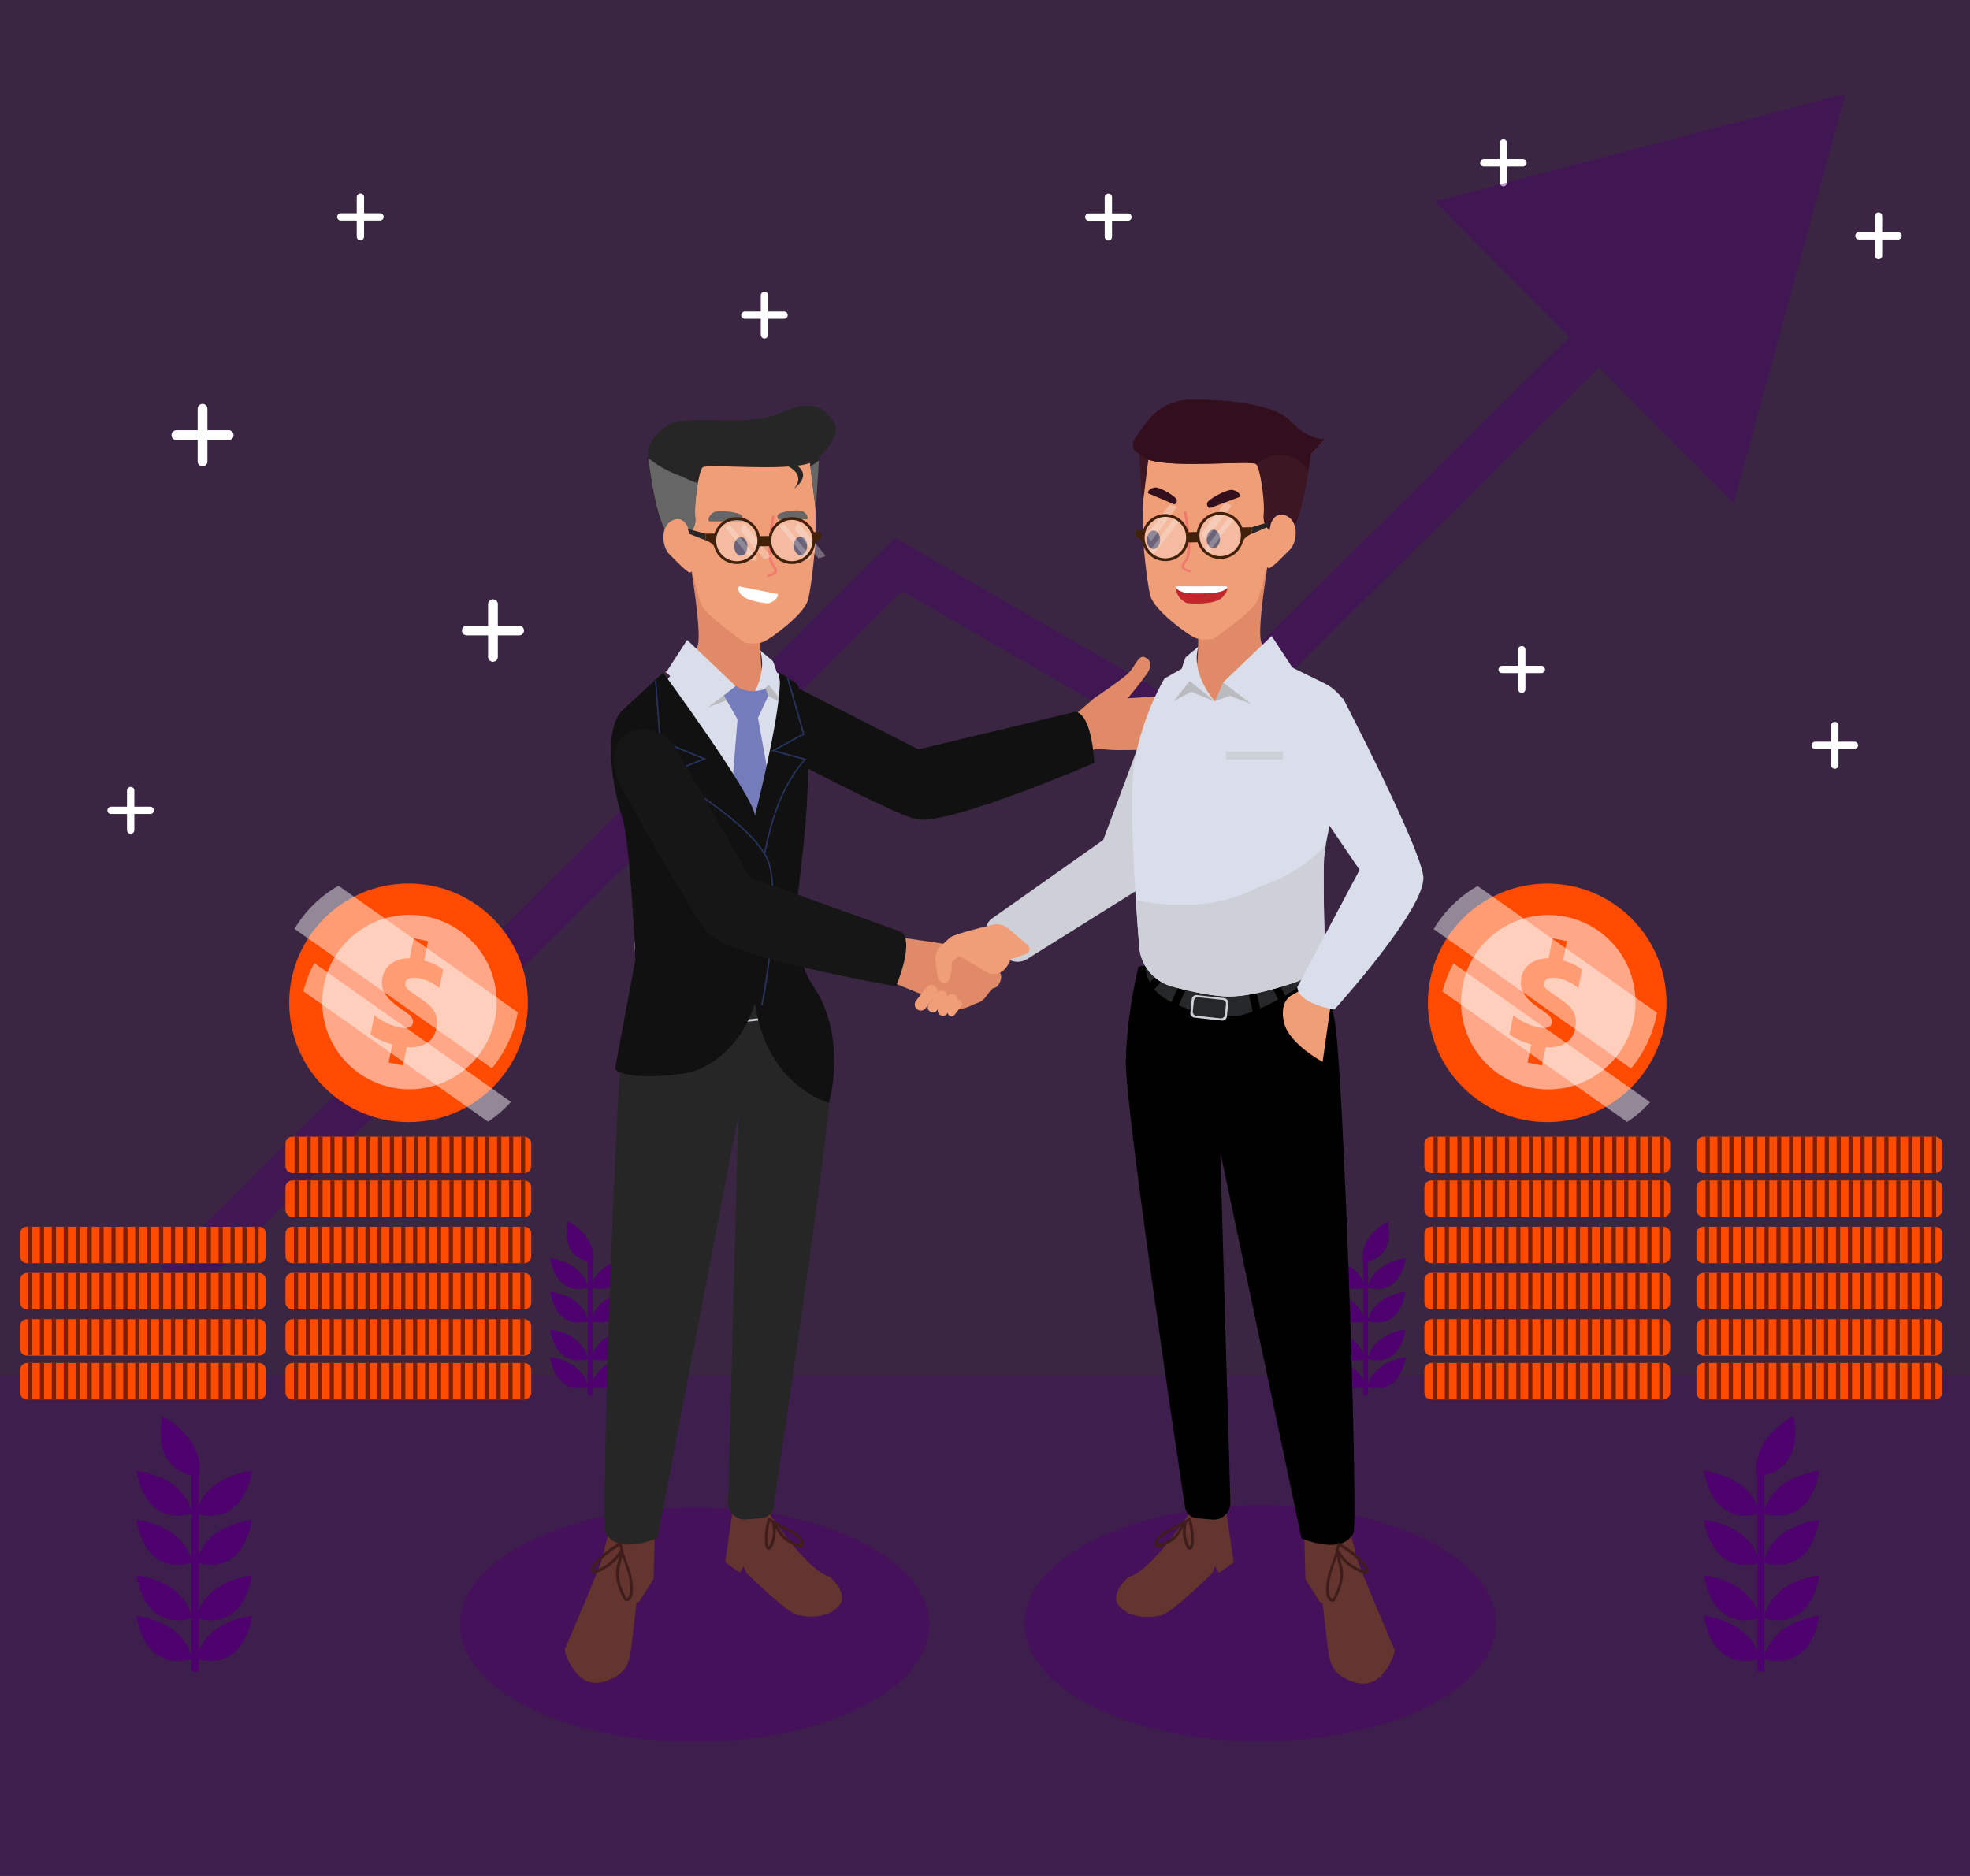 <?xml version="1.0" encoding="utf-8"?>
<!-- Generator: Adobe Illustrator 26.5.0, SVG Export Plug-In . SVG Version: 6.00 Build 0)  -->
<svg version="1.1" id="Layer_1" xmlns="http://www.w3.org/2000/svg" xmlns:xlink="http://www.w3.org/1999/xlink" x="0px" y="0px"
	 viewBox="0 0 2100 2000" style="enable-background:new 0 0 2100 2000;" xml:space="preserve">
<rect x="0" y="0" width="2100" height="2000" fill="#333333" stroke="none"/>
<style type="text/css">
	.st0{opacity:0.26;fill:#4E006E;}
	.st1{fill:#FFFFFF;}
	.st2{opacity:0.42;fill:#4E006E;}
	.st3{opacity:0.39;fill:#4E006E;}
	.st4{fill:#4E006E;}
	.st5{fill:#FF4B00;}
	.st6{fill:#7A2000;}
	.st7{clip-path:url(#SVGID_00000153698067467385623380000006195325037357009315_);fill:#FF4B00;}
	.st8{clip-path:url(#SVGID_00000153698067467385623380000006195325037357009315_);fill:#FFA788;}
	.st9{opacity:0.45;clip-path:url(#SVGID_00000153698067467385623380000006195325037357009315_);fill:#FFFFFF;}
	.st10{clip-path:url(#SVGID_00000008151175909842723330000014694208819564627112_);fill:#FF4B00;}
	.st11{clip-path:url(#SVGID_00000008151175909842723330000014694208819564627112_);fill:#FFA788;}
	.st12{opacity:0.45;clip-path:url(#SVGID_00000008151175909842723330000014694208819564627112_);fill:#FFFFFF;}
	.st13{fill:#E08A68;}
	.st14{fill:#CED0D8;}
	.st15{fill:#111111;}
	.st16{fill:#EF9E78;}
	.st17{fill:#666666;}
	.st18{fill:#64342F;}
	.st19{fill:#2B203E;}
	.st20{fill:#F07A6E;}
	.st21{fill:#262626;}
	.st22{fill:#262728;}
	.st23{fill:#DADEEA;}
	.st24{fill:#BABBBF;}
	.st25{fill:#3F1D1B;}
	.st26{fill:#747CBB;}
	.st27{fill:#283460;}
	.st28{opacity:0.69;}
	.st29{opacity:0.43;clip-path:url(#SVGID_00000034054647546741845770000008873128287461657769_);fill:#FFFFFF;}
	.st30{opacity:0.43;clip-path:url(#SVGID_00000028300364921944301090000003148317538935767171_);fill:#FFFFFF;}
	.st31{fill:none;stroke:#42210B;stroke-width:3;stroke-miterlimit:10;}
	.st32{fill:#42210B;}
	.st33{fill:#161616;}
	.st34{fill:#330F1D;}
	.st35{fill:#C1272D;}
	.st36{fill:#3D1623;}
	.st37{opacity:0.43;clip-path:url(#SVGID_00000010279921001359049290000001976278321681347717_);fill:#FFFFFF;}
	.st38{opacity:0.43;clip-path:url(#SVGID_00000018216003533272582110000015134652978781649025_);fill:#FFFFFF;}
</style>
<g>
	<rect class="st0" width="2100" height="1465.6"/>
	<path class="st1" d="M243.8,458.7h-22.7v-22.9c0-2.9-2.3-5.2-5.2-5.2c-2.8,0-5.2,2.3-5.2,5.2v22.9h-22.7c-2.8,0-5.2,2.3-5.2,5.2
		c0,2.9,2.3,5.2,5.2,5.2h22.7v22.9c0,2.9,2.3,5.2,5.2,5.2c2.8,0,5.2-2.3,5.2-5.2v-22.9h22.7c2.8,0,5.2-2.3,5.2-5.2
		C249,461,246.7,458.7,243.8,458.7z"/>
	<path class="st1" d="M553.4,667h-22.7v-22.9c0-2.9-2.3-5.2-5.2-5.2c-2.8,0-5.2,2.3-5.2,5.2V667h-22.7c-2.8,0-5.2,2.3-5.2,5.2
		c0,2.9,2.3,5.2,5.2,5.2h22.7v22.9c0,2.9,2.3,5.2,5.2,5.2c2.8,0,5.2-2.3,5.2-5.2v-22.9h22.7c2.8,0,5.2-2.3,5.2-5.2
		C558.5,669.4,556.2,667,553.4,667z"/>
	<path class="st1" d="M405.1,227.3h-17v-17.2c0-2.1-1.7-3.9-3.9-3.9c-2.1,0-3.9,1.8-3.9,3.9v17.2h-17c-2.1,0-3.9,1.8-3.9,3.9
		c0,2.1,1.7,3.9,3.9,3.9h17v17.2c0,2.1,1.7,3.9,3.9,3.9c2.1,0,3.9-1.8,3.9-3.9v-17.2h17c2.1,0,3.9-1.8,3.9-3.9
		C409,229.1,407.2,227.3,405.1,227.3z"/>
	<path class="st1" d="M835.8,332h-17v-17.2c0-2.1-1.7-3.9-3.9-3.9s-3.9,1.8-3.9,3.9V332h-17c-2.1,0-3.9,1.8-3.9,3.9
		c0,2.1,1.7,3.9,3.9,3.9h17v17.2c0,2.1,1.7,3.9,3.9,3.9s3.9-1.8,3.9-3.9v-17.2h17c2.1,0,3.9-1.8,3.9-3.9
		C839.7,333.7,838,332,835.8,332z"/>
	<path class="st1" d="M1623.5,169.7h-17v-17.2c0-2.1-1.7-3.9-3.9-3.9c-2.1,0-3.9,1.8-3.9,3.9v17.2h-17c-2.1,0-3.9,1.8-3.9,3.9
		c0,2.1,1.7,3.9,3.9,3.9h17v17.2c0,2.1,1.7,3.9,3.9,3.9c2.1,0,3.9-1.8,3.9-3.9v-17.2h17c2.1,0,3.9-1.8,3.9-3.9
		C1627.3,171.5,1625.6,169.7,1623.5,169.7z"/>
	<path class="st1" d="M1202.4,227.5h-17v-17.2c0-2.1-1.7-3.9-3.9-3.9s-3.9,1.8-3.9,3.9v17.2h-17c-2.1,0-3.9,1.8-3.9,3.9
		c0,2.1,1.7,3.9,3.9,3.9h17v17.2c0,2.1,1.7,3.9,3.9,3.9s3.9-1.8,3.9-3.9v-17.2h17c2.1,0,3.9-1.8,3.9-3.9
		C1206.3,229.2,1204.5,227.5,1202.4,227.5z"/>
	<path class="st1" d="M1976.8,790.7h-17v-17.2c0-2.1-1.7-3.9-3.9-3.9s-3.9,1.8-3.9,3.9v17.2h-17c-2.1,0-3.9,1.8-3.9,3.9
		c0,2.1,1.7,3.9,3.9,3.9h17v17.2c0,2.1,1.7,3.9,3.9,3.9s3.9-1.8,3.9-3.9v-17.2h17c2.1,0,3.9-1.8,3.9-3.9
		C1980.7,792.5,1979,790.7,1976.8,790.7z"/>
	<path class="st1" d="M1643.1,709.8h-17v-17.2c0-2.1-1.7-3.9-3.9-3.9s-3.9,1.8-3.9,3.9v17.2h-17c-2.1,0-3.9,1.8-3.9,3.9
		c0,2.1,1.7,3.9,3.9,3.9h17v17.2c0,2.1,1.7,3.9,3.9,3.9s3.9-1.8,3.9-3.9v-17.2h17c2.1,0,3.9-1.8,3.9-3.9
		C1646.9,711.6,1645.2,709.8,1643.1,709.8z"/>
	<rect y="1465.8" class="st2" width="2100" height="534.2"/>
	<path class="st1" d="M2023.4,247.5h-17v-17.2c0-2.1-1.7-3.9-3.9-3.9s-3.9,1.8-3.9,3.9v17.2h-17c-2.1,0-3.9,1.8-3.9,3.9
		s1.7,3.9,3.9,3.9h17v17.2c0,2.1,1.7,3.9,3.9,3.9s3.9-1.8,3.9-3.9v-17.2h17c2.1,0,3.9-1.8,3.9-3.9S2025.5,247.5,2023.4,247.5z"/>
	<path class="st1" d="M160.2,860h-17v-17.2c0-2.1-1.7-3.9-3.9-3.9s-3.9,1.8-3.9,3.9V860h-17c-2.1,0-3.9,1.8-3.9,3.9
		c0,2.1,1.7,3.9,3.9,3.9h17V885c0,2.1,1.7,3.9,3.9,3.9s3.9-1.8,3.9-3.9v-17.2h17c2.1,0,3.9-1.8,3.9-3.9
		C164,861.8,162.3,860,160.2,860z"/>
</g>
<polygon class="st3" points="1967.4,99.8 1529.3,214.7 1672.7,359.5 1271.4,756.8 954.4,573.5 171.6,1351.2 203.6,1383.5 
	961.7,630.2 1278.7,813.5 1704.6,391.8 1848,536.6 "/>
<g>
	<g>
		<path class="st4" d="M586.5,1341.5c0,0,34.2,3.1,40.4,31.1C626.9,1372.6,594.2,1385,586.5,1341.5z"/>
		<path class="st4" d="M605.3,1302c0,0,30.8,15.1,26.6,43.5C631.9,1345.5,597,1345.4,605.3,1302z"/>
		<path class="st4" d="M670.3,1341.5c0,0-34.2,3.1-40.4,31.1C630,1372.6,662.6,1385,670.3,1341.5z"/>
	</g>
	<g>
		<path class="st4" d="M586.5,1377.2c0,0,34.2,3.1,40.4,31.1C626.9,1408.3,594.2,1420.7,586.5,1377.2z"/>
		<path class="st4" d="M670.3,1377.2c0,0-34.2,3.1-40.4,31.1C630,1408.3,662.6,1420.7,670.3,1377.2z"/>
	</g>
	<g>
		<path class="st4" d="M586.5,1417.6c0,0,34.2,3.1,40.4,31.1C626.9,1448.7,594.2,1461.1,586.5,1417.6z"/>
		<path class="st4" d="M670.3,1417.6c0,0-34.2,3.1-40.4,31.1C630,1448.7,662.6,1461.1,670.3,1417.6z"/>
	</g>
	<g>
		<path class="st4" d="M586.5,1447.1c0,0,34.2,3.1,40.4,31.1C626.9,1478.2,594.2,1490.6,586.5,1447.1z"/>
		<path class="st4" d="M670.3,1447.1c0,0-34.2,3.1-40.4,31.1C630,1478.2,662.6,1490.6,670.3,1447.1z"/>
	</g>
	
		<rect x="626.5" y="1338.8" transform="matrix(-1 -1.224647e-16 1.224647e-16 -1 1257.977 2826.281)" class="st4" width="5" height="148.7"/>
</g>
<g>
	<g>
		<path class="st4" d="M1498.3,1341.5c0,0-34.2,3.1-40.4,31.1C1458,1372.6,1490.6,1385,1498.3,1341.5z"/>
		<path class="st4" d="M1479.5,1302c0,0-30.8,15.1-26.6,43.5C1452.9,1345.5,1487.8,1345.4,1479.5,1302z"/>
		<path class="st4" d="M1414.5,1341.5c0,0,34.2,3.1,40.4,31.1C1454.9,1372.6,1422.3,1385,1414.5,1341.5z"/>
	</g>
	<g>
		<path class="st4" d="M1498.3,1377.2c0,0-34.2,3.1-40.4,31.1C1458,1408.3,1490.6,1420.7,1498.3,1377.2z"/>
		<path class="st4" d="M1414.5,1377.2c0,0,34.2,3.1,40.4,31.1C1454.9,1408.3,1422.3,1420.7,1414.5,1377.2z"/>
	</g>
	<g>
		<path class="st4" d="M1498.3,1417.6c0,0-34.2,3.1-40.4,31.1C1458,1448.7,1490.6,1461.1,1498.3,1417.6z"/>
		<path class="st4" d="M1414.5,1417.6c0,0,34.2,3.1,40.4,31.1C1454.9,1448.7,1422.3,1461.1,1414.5,1417.6z"/>
	</g>
	<g>
		<path class="st4" d="M1498.3,1447.1c0,0-34.2,3.1-40.4,31.1C1458,1478.2,1490.6,1490.6,1498.3,1447.1z"/>
		<path class="st4" d="M1414.5,1447.1c0,0,34.2,3.1,40.4,31.1C1454.9,1478.2,1422.3,1490.6,1414.5,1447.1z"/>
	</g>
	<rect x="1453.3" y="1338.8" class="st4" width="5" height="148.7"/>
</g>
<g>
	<g>
		<path class="st5" d="M276.1,1453.1H28.8c-4.1,0-7.4,3.3-7.4,7.4v24.1c0,4.1,3.3,7.4,7.4,7.4h247.2c4.1,0,7.4-3.3,7.4-7.4v-24.1
			C283.5,1456.4,280.1,1453.1,276.1,1453.1z"/>
		<path class="st5" d="M276.1,1406.4H28.8c-4.1,0-7.4,3.3-7.4,7.4v24.1c0,4.1,3.3,7.4,7.4,7.4h247.2c4.1,0,7.4-3.3,7.4-7.4v-24.1
			C283.5,1409.7,280.1,1406.4,276.1,1406.4z"/>
		<path class="st5" d="M276.1,1357.1H28.8c-4.1,0-7.4,3.3-7.4,7.4v24.1c0,4.1,3.3,7.4,7.4,7.4h247.2c4.1,0,7.4-3.3,7.4-7.4v-24.1
			C283.5,1360.4,280.1,1357.1,276.1,1357.1z"/>
		<path class="st5" d="M276.1,1307.8H28.8c-4.1,0-7.4,3.3-7.4,7.4v24.1c0,4.1,3.3,7.4,7.4,7.4h247.2c4.1,0,7.4-3.3,7.4-7.4v-24.1
			C283.5,1311.1,280.1,1307.8,276.1,1307.8z"/>
		<g>
			<rect x="29.8" y="1307.8" class="st6" width="4.5" height="38.9"/>
			<rect x="42.5" y="1307.8" class="st6" width="4.5" height="38.9"/>
			<rect x="55.2" y="1307.8" class="st6" width="4.5" height="38.9"/>
			<rect x="67.9" y="1307.8" class="st6" width="4.5" height="38.9"/>
			<rect x="80.6" y="1307.8" class="st6" width="4.5" height="38.9"/>
			<rect x="93.3" y="1307.8" class="st6" width="4.5" height="38.9"/>
			<rect x="106" y="1307.8" class="st6" width="4.5" height="38.9"/>
			<rect x="118.7" y="1307.8" class="st6" width="4.5" height="38.9"/>
			<rect x="131.4" y="1307.8" class="st6" width="4.5" height="38.9"/>
			<rect x="144.1" y="1307.8" class="st6" width="4.5" height="38.9"/>
			<rect x="156.8" y="1307.8" class="st6" width="4.5" height="38.9"/>
			<rect x="169.5" y="1307.8" class="st6" width="4.5" height="38.9"/>
			<rect x="182.2" y="1307.8" class="st6" width="4.5" height="38.9"/>
			<rect x="194.9" y="1307.8" class="st6" width="4.5" height="38.9"/>
			<rect x="207.6" y="1307.8" class="st6" width="4.5" height="38.9"/>
			<rect x="220.3" y="1307.8" class="st6" width="4.5" height="38.9"/>
			<rect x="233" y="1307.8" class="st6" width="4.5" height="38.9"/>
			<rect x="245.7" y="1307.8" class="st6" width="4.5" height="38.9"/>
			<rect x="258.4" y="1307.8" class="st6" width="4.5" height="38.9"/>
			<rect x="271.2" y="1307.8" class="st6" width="4.5" height="38.9"/>
		</g>
		<g>
			<rect x="29.8" y="1357.1" class="st6" width="4.5" height="38.9"/>
			<rect x="42.5" y="1357.1" class="st6" width="4.5" height="38.9"/>
			<rect x="55.2" y="1357.1" class="st6" width="4.5" height="38.9"/>
			<rect x="67.9" y="1357.1" class="st6" width="4.5" height="38.9"/>
			<rect x="80.6" y="1357.1" class="st6" width="4.5" height="38.9"/>
			<rect x="93.3" y="1357.1" class="st6" width="4.5" height="38.9"/>
			<rect x="106" y="1357.1" class="st6" width="4.5" height="38.9"/>
			<rect x="118.7" y="1357.1" class="st6" width="4.5" height="38.9"/>
			<rect x="131.4" y="1357.1" class="st6" width="4.5" height="38.9"/>
			<rect x="144.1" y="1357.1" class="st6" width="4.5" height="38.9"/>
			<rect x="156.8" y="1357.1" class="st6" width="4.5" height="38.9"/>
			<rect x="169.5" y="1357.1" class="st6" width="4.5" height="38.9"/>
			<rect x="182.2" y="1357.1" class="st6" width="4.5" height="38.9"/>
			<rect x="194.9" y="1357.1" class="st6" width="4.5" height="38.9"/>
			<rect x="207.6" y="1357.1" class="st6" width="4.5" height="38.9"/>
			<rect x="220.3" y="1357.1" class="st6" width="4.5" height="38.9"/>
			<rect x="233" y="1357.1" class="st6" width="4.5" height="38.9"/>
			<rect x="245.7" y="1357.1" class="st6" width="4.5" height="38.9"/>
			<rect x="258.4" y="1357.1" class="st6" width="4.5" height="38.9"/>
			<rect x="271.2" y="1357.1" class="st6" width="4.5" height="38.9"/>
		</g>
		<g>
			<rect x="29.8" y="1405.7" class="st6" width="4.5" height="38.9"/>
			<rect x="42.5" y="1405.7" class="st6" width="4.5" height="38.9"/>
			<rect x="55.2" y="1405.7" class="st6" width="4.5" height="38.9"/>
			<rect x="67.9" y="1405.7" class="st6" width="4.5" height="38.9"/>
			<rect x="80.6" y="1405.7" class="st6" width="4.5" height="38.9"/>
			<rect x="93.3" y="1405.7" class="st6" width="4.5" height="38.9"/>
			<rect x="106" y="1405.7" class="st6" width="4.5" height="38.9"/>
			<rect x="118.7" y="1405.7" class="st6" width="4.5" height="38.9"/>
			<rect x="131.4" y="1405.7" class="st6" width="4.5" height="38.9"/>
			<rect x="144.1" y="1405.7" class="st6" width="4.5" height="38.9"/>
			<rect x="156.8" y="1405.7" class="st6" width="4.5" height="38.9"/>
			<rect x="169.5" y="1405.7" class="st6" width="4.5" height="38.9"/>
			<rect x="182.2" y="1405.7" class="st6" width="4.5" height="38.9"/>
			<rect x="194.9" y="1405.7" class="st6" width="4.5" height="38.9"/>
			<rect x="207.6" y="1405.7" class="st6" width="4.5" height="38.9"/>
			<rect x="220.3" y="1405.7" class="st6" width="4.5" height="38.9"/>
			<rect x="233" y="1405.7" class="st6" width="4.5" height="38.9"/>
			<rect x="245.7" y="1405.7" class="st6" width="4.5" height="38.9"/>
			<rect x="258.4" y="1405.7" class="st6" width="4.5" height="38.9"/>
			<rect x="271.2" y="1405.7" class="st6" width="4.5" height="38.9"/>
		</g>
		<g>
			<rect x="29.8" y="1453.1" class="st6" width="4.5" height="38.9"/>
			<rect x="42.5" y="1453.1" class="st6" width="4.5" height="38.9"/>
			<rect x="55.2" y="1453.1" class="st6" width="4.5" height="38.9"/>
			<rect x="67.9" y="1453.1" class="st6" width="4.5" height="38.9"/>
			<rect x="80.6" y="1453.1" class="st6" width="4.5" height="38.9"/>
			<rect x="93.3" y="1453.1" class="st6" width="4.5" height="38.9"/>
			<rect x="106" y="1453.1" class="st6" width="4.5" height="38.9"/>
			<rect x="118.7" y="1453.1" class="st6" width="4.5" height="38.9"/>
			<rect x="131.4" y="1453.1" class="st6" width="4.5" height="38.9"/>
			<rect x="144.1" y="1453.1" class="st6" width="4.5" height="38.9"/>
			<rect x="156.8" y="1453.1" class="st6" width="4.5" height="38.9"/>
			<rect x="169.5" y="1453.1" class="st6" width="4.5" height="38.9"/>
			<rect x="182.2" y="1453.1" class="st6" width="4.5" height="38.9"/>
			<rect x="194.9" y="1453.1" class="st6" width="4.5" height="38.9"/>
			<rect x="207.6" y="1453.1" class="st6" width="4.5" height="38.9"/>
			<rect x="220.3" y="1453.1" class="st6" width="4.5" height="38.9"/>
			<rect x="233" y="1453.1" class="st6" width="4.5" height="38.9"/>
			<rect x="245.7" y="1453.1" class="st6" width="4.5" height="38.9"/>
			<rect x="258.4" y="1453.1" class="st6" width="4.5" height="38.9"/>
			<rect x="271.2" y="1453.1" class="st6" width="4.5" height="38.9"/>
		</g>
	</g>
	<g>
		<path class="st5" d="M558.9,1453.1H311.7c-4.1,0-7.4,3.3-7.4,7.4v24.1c0,4.1,3.3,7.4,7.4,7.4h247.2c4.1,0,7.4-3.3,7.4-7.4v-24.1
			C566.3,1456.4,563,1453.1,558.9,1453.1z"/>
		<path class="st5" d="M558.9,1406.4H311.7c-4.1,0-7.4,3.3-7.4,7.4v24.1c0,4.1,3.3,7.4,7.4,7.4h247.2c4.1,0,7.4-3.3,7.4-7.4v-24.1
			C566.3,1409.7,563,1406.4,558.9,1406.4z"/>
		<path class="st5" d="M558.9,1357.1H311.7c-4.1,0-7.4,3.3-7.4,7.4v24.1c0,4.1,3.3,7.4,7.4,7.4h247.2c4.1,0,7.4-3.3,7.4-7.4v-24.1
			C566.3,1360.4,563,1357.1,558.9,1357.1z"/>
		<path class="st5" d="M558.9,1307.8H311.7c-4.1,0-7.4,3.3-7.4,7.4v24.1c0,4.1,3.3,7.4,7.4,7.4h247.2c4.1,0,7.4-3.3,7.4-7.4v-24.1
			C566.3,1311.1,563,1307.8,558.9,1307.8z"/>
		<g>
			<rect x="313.3" y="1307.8" class="st6" width="4.5" height="38.9"/>
			<rect x="326" y="1307.8" class="st6" width="4.5" height="38.9"/>
			<rect x="338.7" y="1307.8" class="st6" width="4.5" height="38.9"/>
			<rect x="351.4" y="1307.8" class="st6" width="4.5" height="38.9"/>
			<rect x="364.1" y="1307.8" class="st6" width="4.5" height="38.9"/>
			<rect x="376.8" y="1307.8" class="st6" width="4.5" height="38.9"/>
			<rect x="389.5" y="1307.8" class="st6" width="4.5" height="38.9"/>
			<rect x="402.2" y="1307.8" class="st6" width="4.5" height="38.9"/>
			<rect x="414.9" y="1307.8" class="st6" width="4.5" height="38.9"/>
			<rect x="427.6" y="1307.8" class="st6" width="4.5" height="38.9"/>
			<rect x="440.3" y="1307.8" class="st6" width="4.5" height="38.9"/>
			<rect x="453" y="1307.8" class="st6" width="4.5" height="38.9"/>
			<rect x="465.7" y="1307.8" class="st6" width="4.5" height="38.9"/>
			<rect x="478.4" y="1307.8" class="st6" width="4.5" height="38.9"/>
			<rect x="491.1" y="1307.8" class="st6" width="4.5" height="38.9"/>
			<rect x="503.8" y="1307.8" class="st6" width="4.5" height="38.9"/>
			<rect x="516.5" y="1307.8" class="st6" width="4.5" height="38.9"/>
			<rect x="529.2" y="1307.8" class="st6" width="4.5" height="38.9"/>
			<rect x="541.9" y="1307.8" class="st6" width="4.5" height="38.9"/>
			<rect x="554.6" y="1307.8" class="st6" width="4.5" height="38.9"/>
		</g>
		<g>
			<rect x="313.3" y="1357.1" class="st6" width="4.5" height="38.9"/>
			<rect x="326" y="1357.1" class="st6" width="4.5" height="38.9"/>
			<rect x="338.7" y="1357.1" class="st6" width="4.5" height="38.9"/>
			<rect x="351.4" y="1357.1" class="st6" width="4.5" height="38.9"/>
			<rect x="364.1" y="1357.1" class="st6" width="4.5" height="38.9"/>
			<rect x="376.8" y="1357.1" class="st6" width="4.5" height="38.9"/>
			<rect x="389.5" y="1357.1" class="st6" width="4.5" height="38.9"/>
			<rect x="402.2" y="1357.1" class="st6" width="4.5" height="38.9"/>
			<rect x="414.9" y="1357.1" class="st6" width="4.5" height="38.9"/>
			<rect x="427.6" y="1357.1" class="st6" width="4.5" height="38.9"/>
			<rect x="440.3" y="1357.1" class="st6" width="4.5" height="38.9"/>
			<rect x="453" y="1357.1" class="st6" width="4.5" height="38.9"/>
			<rect x="465.7" y="1357.1" class="st6" width="4.5" height="38.9"/>
			<rect x="478.4" y="1357.1" class="st6" width="4.5" height="38.9"/>
			<rect x="491.1" y="1357.1" class="st6" width="4.5" height="38.9"/>
			<rect x="503.8" y="1357.1" class="st6" width="4.5" height="38.9"/>
			<rect x="516.5" y="1357.1" class="st6" width="4.5" height="38.9"/>
			<rect x="529.2" y="1357.1" class="st6" width="4.5" height="38.9"/>
			<rect x="541.9" y="1357.1" class="st6" width="4.5" height="38.9"/>
			<rect x="554.6" y="1357.1" class="st6" width="4.5" height="38.9"/>
		</g>
		<g>
			<rect x="313.3" y="1405.7" class="st6" width="4.5" height="38.9"/>
			<rect x="326" y="1405.7" class="st6" width="4.5" height="38.9"/>
			<rect x="338.7" y="1405.7" class="st6" width="4.5" height="38.9"/>
			<rect x="351.4" y="1405.7" class="st6" width="4.5" height="38.9"/>
			<rect x="364.1" y="1405.7" class="st6" width="4.5" height="38.9"/>
			<rect x="376.8" y="1405.7" class="st6" width="4.5" height="38.9"/>
			<rect x="389.5" y="1405.7" class="st6" width="4.5" height="38.9"/>
			<rect x="402.2" y="1405.7" class="st6" width="4.5" height="38.9"/>
			<rect x="414.9" y="1405.7" class="st6" width="4.5" height="38.9"/>
			<rect x="427.6" y="1405.7" class="st6" width="4.5" height="38.9"/>
			<rect x="440.3" y="1405.7" class="st6" width="4.5" height="38.9"/>
			<rect x="453" y="1405.7" class="st6" width="4.5" height="38.9"/>
			<rect x="465.7" y="1405.7" class="st6" width="4.5" height="38.9"/>
			<rect x="478.4" y="1405.7" class="st6" width="4.5" height="38.9"/>
			<rect x="491.1" y="1405.7" class="st6" width="4.5" height="38.9"/>
			<rect x="503.8" y="1405.7" class="st6" width="4.5" height="38.9"/>
			<rect x="516.5" y="1405.7" class="st6" width="4.5" height="38.9"/>
			<rect x="529.2" y="1405.7" class="st6" width="4.5" height="38.9"/>
			<rect x="541.9" y="1405.7" class="st6" width="4.5" height="38.9"/>
			<rect x="554.6" y="1405.7" class="st6" width="4.5" height="38.9"/>
		</g>
		<g>
			<rect x="313.3" y="1453.1" class="st6" width="4.5" height="38.9"/>
			<rect x="326" y="1453.1" class="st6" width="4.5" height="38.9"/>
			<rect x="338.7" y="1453.1" class="st6" width="4.5" height="38.9"/>
			<rect x="351.4" y="1453.1" class="st6" width="4.5" height="38.9"/>
			<rect x="364.1" y="1453.1" class="st6" width="4.5" height="38.9"/>
			<rect x="376.8" y="1453.1" class="st6" width="4.5" height="38.9"/>
			<rect x="389.5" y="1453.1" class="st6" width="4.5" height="38.9"/>
			<rect x="402.2" y="1453.1" class="st6" width="4.5" height="38.9"/>
			<rect x="414.9" y="1453.1" class="st6" width="4.5" height="38.9"/>
			<rect x="427.6" y="1453.1" class="st6" width="4.5" height="38.9"/>
			<rect x="440.3" y="1453.1" class="st6" width="4.5" height="38.9"/>
			<rect x="453" y="1453.1" class="st6" width="4.5" height="38.9"/>
			<rect x="465.7" y="1453.1" class="st6" width="4.5" height="38.9"/>
			<rect x="478.4" y="1453.1" class="st6" width="4.5" height="38.9"/>
			<rect x="491.1" y="1453.1" class="st6" width="4.5" height="38.9"/>
			<rect x="503.8" y="1453.1" class="st6" width="4.5" height="38.9"/>
			<rect x="516.5" y="1453.1" class="st6" width="4.5" height="38.9"/>
			<rect x="529.2" y="1453.1" class="st6" width="4.5" height="38.9"/>
			<rect x="541.9" y="1453.1" class="st6" width="4.5" height="38.9"/>
			<rect x="554.6" y="1453.1" class="st6" width="4.5" height="38.9"/>
		</g>
	</g>
	<g>
		<path class="st5" d="M558.9,1258.5H311.7c-4.1,0-7.4,3.3-7.4,7.4v24.1c0,4.1,3.3,7.4,7.4,7.4h247.2c4.1,0,7.4-3.3,7.4-7.4v-24.1
			C566.3,1261.8,563,1258.5,558.9,1258.5z"/>
		<path class="st5" d="M558.9,1211.8H311.7c-4.1,0-7.4,3.3-7.4,7.4v24.1c0,4.1,3.3,7.4,7.4,7.4h247.2c4.1,0,7.4-3.3,7.4-7.4v-24.1
			C566.3,1215.1,563,1211.8,558.9,1211.8z"/>
		<g>
			<rect x="314" y="1211.8" class="st6" width="4.5" height="38.9"/>
			<rect x="326.7" y="1211.8" class="st6" width="4.5" height="38.9"/>
			<rect x="339.4" y="1211.8" class="st6" width="4.5" height="38.9"/>
			<rect x="352.1" y="1211.8" class="st6" width="4.5" height="38.9"/>
			<rect x="364.8" y="1211.8" class="st6" width="4.5" height="38.9"/>
			<rect x="377.5" y="1211.8" class="st6" width="4.5" height="38.9"/>
			<rect x="390.2" y="1211.8" class="st6" width="4.5" height="38.9"/>
			<rect x="402.9" y="1211.8" class="st6" width="4.5" height="38.9"/>
			<rect x="415.6" y="1211.8" class="st6" width="4.5" height="38.9"/>
			<rect x="428.3" y="1211.8" class="st6" width="4.5" height="38.9"/>
			<rect x="441" y="1211.8" class="st6" width="4.5" height="38.9"/>
			<rect x="453.7" y="1211.8" class="st6" width="4.5" height="38.9"/>
			<rect x="466.4" y="1211.8" class="st6" width="4.5" height="38.9"/>
			<rect x="479.1" y="1211.8" class="st6" width="4.5" height="38.9"/>
			<rect x="491.8" y="1211.8" class="st6" width="4.5" height="38.9"/>
			<rect x="504.5" y="1211.8" class="st6" width="4.5" height="38.9"/>
			<rect x="517.2" y="1211.8" class="st6" width="4.5" height="38.9"/>
			<rect x="529.9" y="1211.8" class="st6" width="4.5" height="38.9"/>
			<rect x="542.6" y="1211.8" class="st6" width="4.5" height="38.9"/>
			<rect x="555.3" y="1211.8" class="st6" width="4.5" height="38.9"/>
		</g>
		<g>
			<rect x="314" y="1258.5" class="st6" width="4.5" height="38.9"/>
			<rect x="326.7" y="1258.5" class="st6" width="4.5" height="38.9"/>
			<rect x="339.4" y="1258.5" class="st6" width="4.5" height="38.9"/>
			<rect x="352.1" y="1258.5" class="st6" width="4.5" height="38.9"/>
			<rect x="364.8" y="1258.5" class="st6" width="4.5" height="38.9"/>
			<rect x="377.5" y="1258.5" class="st6" width="4.5" height="38.9"/>
			<rect x="390.2" y="1258.5" class="st6" width="4.5" height="38.9"/>
			<rect x="402.9" y="1258.5" class="st6" width="4.5" height="38.9"/>
			<rect x="415.6" y="1258.5" class="st6" width="4.5" height="38.9"/>
			<rect x="428.3" y="1258.5" class="st6" width="4.5" height="38.9"/>
			<rect x="441" y="1258.5" class="st6" width="4.5" height="38.9"/>
			<rect x="453.7" y="1258.5" class="st6" width="4.5" height="38.9"/>
			<rect x="466.4" y="1258.5" class="st6" width="4.5" height="38.9"/>
			<rect x="479.1" y="1258.5" class="st6" width="4.5" height="38.9"/>
			<rect x="491.8" y="1258.5" class="st6" width="4.5" height="38.9"/>
			<rect x="504.5" y="1258.5" class="st6" width="4.5" height="38.9"/>
			<rect x="517.2" y="1258.5" class="st6" width="4.5" height="38.9"/>
			<rect x="529.9" y="1258.5" class="st6" width="4.5" height="38.9"/>
			<rect x="542.6" y="1258.5" class="st6" width="4.5" height="38.9"/>
			<rect x="555.3" y="1258.5" class="st6" width="4.5" height="38.9"/>
		</g>
	</g>
	<g>
		<defs>
			<circle id="SVGID_1_" cx="435.8" cy="1067.2" r="129.2"/>
		</defs>
		<clipPath id="SVGID_00000124161996237949661820000008063836928118564746_">
			<use xlink:href="#SVGID_1_"  style="overflow:visible;"/>
		</clipPath>
		
			<circle style="clip-path:url(#SVGID_00000124161996237949661820000008063836928118564746_);fill:#FF4B00;" cx="435.5" cy="1069.1" r="127.2"/>
		
			<ellipse transform="matrix(0.707 -0.707 0.707 0.707 -627.558 621.645)" style="clip-path:url(#SVGID_00000124161996237949661820000008063836928118564746_);fill:#FFA788;" cx="436.6" cy="1068.4" rx="93" ry="93"/>
		<path style="clip-path:url(#SVGID_00000124161996237949661820000008063836928118564746_);fill:#FF4B00;" d="M465.1,1083.4
			c-0.9-3.5-2.8-6.7-5.6-9.8c-2.9-3.1-7.1-6.4-12.6-10.1c-6.1-4-10.2-7-12.4-9c-2.2-2-3-4.3-2.5-6.7c0.5-2.5,2.1-4.1,4.8-4.9
			c2.7-0.8,6.1-0.8,10.2,0c7.6,1.5,14.7,5,21.4,10.5l4-19.8c-3.5-2.7-7.3-4.9-11.4-6.6c-2.7-1.1-5.6-2.1-8.9-3l4.2-20.6l-15.3-3.1
			l-4.3,21.3c-2.9,0-5.6,0.3-8.2,0.8c-5.5,1.2-10.2,3.5-13.8,6.9c-3.7,3.4-6,7.7-7,12.8c-1.3,6.2-0.5,11.8,2.4,16.8
			c2.9,5,8.1,10.1,15.6,15.3c4.3,2.9,7.4,5.1,9.4,6.7c2,1.6,3.4,3.1,4.3,4.7c0.9,1.6,1.1,3.2,0.8,5c-0.5,2.4-1.9,4-4.3,4.8
			c-2.4,0.8-5.7,0.8-9.8,0c-4.5-0.9-9.1-2.5-13.8-4.7c-4.7-2.2-9.1-5-13.2-8.3l-4.1,20.3c3.2,2.6,7.4,5,12.7,7.2
			c3.4,1.4,7,2.6,10.5,3.6l-3.9,19.3l15.3,3.1l4-19.6c7.5,0.6,13.8-0.4,18.8-2.8c6.9-3.4,11.2-9.2,12.9-17.5
			C465.9,1091,466,1086.9,465.1,1083.4z"/>
		
			<rect x="248.8" y="1012.4" transform="matrix(0.817 0.577 -0.577 0.817 684.529 -66.802)" style="opacity:0.45;clip-path:url(#SVGID_00000124161996237949661820000008063836928118564746_);fill:#FFFFFF;" width="397.3" height="64.6"/>
		
			<rect x="211" y="1082.6" transform="matrix(0.817 0.577 -0.577 0.817 708.496 -35.181)" style="opacity:0.45;clip-path:url(#SVGID_00000124161996237949661820000008063836928118564746_);fill:#FFFFFF;" width="397.3" height="31.3"/>
	</g>
</g>
<g>
	<g>
		<path class="st5" d="M1773,1453.1h-247.2c-4.1,0-7.4,3.3-7.4,7.4v24.1c0,4.1,3.3,7.4,7.4,7.4H1773c4.1,0,7.4-3.3,7.4-7.4v-24.1
			C1780.4,1456.4,1777.1,1453.1,1773,1453.1z"/>
		<path class="st5" d="M1773,1406.4h-247.2c-4.1,0-7.4,3.3-7.4,7.4v24.1c0,4.1,3.3,7.4,7.4,7.4H1773c4.1,0,7.4-3.3,7.4-7.4v-24.1
			C1780.4,1409.7,1777.1,1406.4,1773,1406.4z"/>
		<path class="st5" d="M1773,1357.1h-247.2c-4.1,0-7.4,3.3-7.4,7.4v24.1c0,4.1,3.3,7.4,7.4,7.4H1773c4.1,0,7.4-3.3,7.4-7.4v-24.1
			C1780.4,1360.4,1777.1,1357.1,1773,1357.1z"/>
		<path class="st5" d="M1773,1307.8h-247.2c-4.1,0-7.4,3.3-7.4,7.4v24.1c0,4.1,3.3,7.4,7.4,7.4H1773c4.1,0,7.4-3.3,7.4-7.4v-24.1
			C1780.4,1311.1,1777.1,1307.8,1773,1307.8z"/>
		<g>
			<rect x="1527.4" y="1307.8" class="st6" width="4.5" height="38.9"/>
			<rect x="1540.1" y="1307.8" class="st6" width="4.5" height="38.9"/>
			<rect x="1552.8" y="1307.8" class="st6" width="4.5" height="38.9"/>
			<rect x="1565.5" y="1307.8" class="st6" width="4.5" height="38.9"/>
			<rect x="1578.2" y="1307.8" class="st6" width="4.5" height="38.9"/>
			<rect x="1590.9" y="1307.8" class="st6" width="4.5" height="38.9"/>
			<rect x="1603.6" y="1307.8" class="st6" width="4.5" height="38.9"/>
			<rect x="1616.3" y="1307.8" class="st6" width="4.5" height="38.9"/>
			<rect x="1629" y="1307.8" class="st6" width="4.5" height="38.9"/>
			<rect x="1641.7" y="1307.8" class="st6" width="4.5" height="38.9"/>
			<rect x="1654.4" y="1307.8" class="st6" width="4.5" height="38.9"/>
			<rect x="1667.1" y="1307.8" class="st6" width="4.5" height="38.9"/>
			<rect x="1679.8" y="1307.8" class="st6" width="4.5" height="38.9"/>
			<rect x="1692.5" y="1307.8" class="st6" width="4.5" height="38.9"/>
			<rect x="1705.2" y="1307.8" class="st6" width="4.5" height="38.9"/>
			<rect x="1717.9" y="1307.8" class="st6" width="4.5" height="38.9"/>
			<rect x="1730.6" y="1307.8" class="st6" width="4.5" height="38.9"/>
			<rect x="1743.3" y="1307.8" class="st6" width="4.5" height="38.9"/>
			<rect x="1756" y="1307.8" class="st6" width="4.5" height="38.9"/>
			<rect x="1768.7" y="1307.8" class="st6" width="4.5" height="38.9"/>
		</g>
		<g>
			<rect x="1527.4" y="1357.1" class="st6" width="4.5" height="38.9"/>
			<rect x="1540.1" y="1357.1" class="st6" width="4.5" height="38.9"/>
			<rect x="1552.8" y="1357.1" class="st6" width="4.5" height="38.9"/>
			<rect x="1565.5" y="1357.1" class="st6" width="4.5" height="38.9"/>
			<rect x="1578.2" y="1357.1" class="st6" width="4.5" height="38.9"/>
			<rect x="1590.9" y="1357.1" class="st6" width="4.5" height="38.9"/>
			<rect x="1603.6" y="1357.1" class="st6" width="4.5" height="38.9"/>
			<rect x="1616.3" y="1357.1" class="st6" width="4.5" height="38.9"/>
			<rect x="1629" y="1357.1" class="st6" width="4.5" height="38.9"/>
			<rect x="1641.7" y="1357.1" class="st6" width="4.5" height="38.9"/>
			<rect x="1654.4" y="1357.1" class="st6" width="4.5" height="38.9"/>
			<rect x="1667.1" y="1357.1" class="st6" width="4.5" height="38.9"/>
			<rect x="1679.8" y="1357.1" class="st6" width="4.5" height="38.9"/>
			<rect x="1692.5" y="1357.1" class="st6" width="4.5" height="38.9"/>
			<rect x="1705.2" y="1357.1" class="st6" width="4.5" height="38.9"/>
			<rect x="1717.9" y="1357.1" class="st6" width="4.5" height="38.9"/>
			<rect x="1730.6" y="1357.1" class="st6" width="4.5" height="38.9"/>
			<rect x="1743.3" y="1357.1" class="st6" width="4.5" height="38.9"/>
			<rect x="1756" y="1357.1" class="st6" width="4.5" height="38.9"/>
			<rect x="1768.7" y="1357.1" class="st6" width="4.5" height="38.9"/>
		</g>
		<g>
			<rect x="1527.4" y="1405.7" class="st6" width="4.5" height="38.9"/>
			<rect x="1540.1" y="1405.7" class="st6" width="4.5" height="38.9"/>
			<rect x="1552.8" y="1405.7" class="st6" width="4.5" height="38.9"/>
			<rect x="1565.5" y="1405.7" class="st6" width="4.5" height="38.9"/>
			<rect x="1578.2" y="1405.7" class="st6" width="4.5" height="38.9"/>
			<rect x="1590.9" y="1405.7" class="st6" width="4.5" height="38.9"/>
			<rect x="1603.6" y="1405.7" class="st6" width="4.5" height="38.9"/>
			<rect x="1616.3" y="1405.7" class="st6" width="4.5" height="38.9"/>
			<rect x="1629" y="1405.7" class="st6" width="4.5" height="38.9"/>
			<rect x="1641.7" y="1405.7" class="st6" width="4.5" height="38.9"/>
			<rect x="1654.4" y="1405.7" class="st6" width="4.5" height="38.9"/>
			<rect x="1667.1" y="1405.7" class="st6" width="4.5" height="38.9"/>
			<rect x="1679.8" y="1405.7" class="st6" width="4.5" height="38.9"/>
			<rect x="1692.5" y="1405.7" class="st6" width="4.5" height="38.9"/>
			<rect x="1705.2" y="1405.7" class="st6" width="4.5" height="38.9"/>
			<rect x="1717.9" y="1405.7" class="st6" width="4.5" height="38.9"/>
			<rect x="1730.6" y="1405.7" class="st6" width="4.5" height="38.9"/>
			<rect x="1743.3" y="1405.7" class="st6" width="4.5" height="38.9"/>
			<rect x="1756" y="1405.7" class="st6" width="4.5" height="38.9"/>
			<rect x="1768.7" y="1405.7" class="st6" width="4.5" height="38.9"/>
		</g>
		<g>
			<rect x="1527.4" y="1453.1" class="st6" width="4.5" height="38.9"/>
			<rect x="1540.1" y="1453.1" class="st6" width="4.5" height="38.9"/>
			<rect x="1552.8" y="1453.1" class="st6" width="4.5" height="38.9"/>
			<rect x="1565.5" y="1453.1" class="st6" width="4.5" height="38.9"/>
			<rect x="1578.2" y="1453.1" class="st6" width="4.5" height="38.9"/>
			<rect x="1590.9" y="1453.1" class="st6" width="4.5" height="38.9"/>
			<rect x="1603.6" y="1453.1" class="st6" width="4.5" height="38.9"/>
			<rect x="1616.3" y="1453.1" class="st6" width="4.5" height="38.9"/>
			<rect x="1629" y="1453.1" class="st6" width="4.5" height="38.9"/>
			<rect x="1641.7" y="1453.1" class="st6" width="4.5" height="38.9"/>
			<rect x="1654.4" y="1453.1" class="st6" width="4.5" height="38.9"/>
			<rect x="1667.1" y="1453.1" class="st6" width="4.5" height="38.9"/>
			<rect x="1679.8" y="1453.1" class="st6" width="4.5" height="38.9"/>
			<rect x="1692.5" y="1453.1" class="st6" width="4.5" height="38.9"/>
			<rect x="1705.2" y="1453.1" class="st6" width="4.5" height="38.9"/>
			<rect x="1717.9" y="1453.1" class="st6" width="4.5" height="38.9"/>
			<rect x="1730.6" y="1453.1" class="st6" width="4.5" height="38.9"/>
			<rect x="1743.3" y="1453.1" class="st6" width="4.5" height="38.9"/>
			<rect x="1756" y="1453.1" class="st6" width="4.5" height="38.9"/>
			<rect x="1768.7" y="1453.1" class="st6" width="4.5" height="38.9"/>
		</g>
	</g>
	<g>
		<path class="st5" d="M1773,1258.5h-247.2c-4.1,0-7.4,3.3-7.4,7.4v24.1c0,4.1,3.3,7.4,7.4,7.4H1773c4.1,0,7.4-3.3,7.4-7.4v-24.1
			C1780.4,1261.8,1777.1,1258.5,1773,1258.5z"/>
		<path class="st5" d="M1773,1211.8h-247.2c-4.1,0-7.4,3.3-7.4,7.4v24.1c0,4.1,3.3,7.4,7.4,7.4H1773c4.1,0,7.4-3.3,7.4-7.4v-24.1
			C1780.4,1215.1,1777.1,1211.8,1773,1211.8z"/>
		<g>
			<rect x="1528.1" y="1211.8" class="st6" width="4.5" height="38.9"/>
			<rect x="1540.8" y="1211.8" class="st6" width="4.5" height="38.9"/>
			<rect x="1553.5" y="1211.8" class="st6" width="4.5" height="38.9"/>
			<rect x="1566.2" y="1211.8" class="st6" width="4.5" height="38.9"/>
			<rect x="1578.9" y="1211.8" class="st6" width="4.5" height="38.9"/>
			<rect x="1591.6" y="1211.8" class="st6" width="4.5" height="38.9"/>
			<rect x="1604.3" y="1211.8" class="st6" width="4.5" height="38.9"/>
			<rect x="1617" y="1211.8" class="st6" width="4.5" height="38.9"/>
			<rect x="1629.7" y="1211.8" class="st6" width="4.5" height="38.9"/>
			<rect x="1642.4" y="1211.8" class="st6" width="4.5" height="38.9"/>
			<rect x="1655.1" y="1211.8" class="st6" width="4.5" height="38.9"/>
			<rect x="1667.8" y="1211.8" class="st6" width="4.5" height="38.9"/>
			<rect x="1680.5" y="1211.8" class="st6" width="4.5" height="38.9"/>
			<rect x="1693.2" y="1211.8" class="st6" width="4.5" height="38.9"/>
			<rect x="1705.9" y="1211.8" class="st6" width="4.5" height="38.9"/>
			<rect x="1718.6" y="1211.8" class="st6" width="4.5" height="38.9"/>
			<rect x="1731.3" y="1211.8" class="st6" width="4.5" height="38.9"/>
			<rect x="1744" y="1211.8" class="st6" width="4.5" height="38.9"/>
			<rect x="1756.7" y="1211.8" class="st6" width="4.5" height="38.9"/>
			<rect x="1769.4" y="1211.8" class="st6" width="4.5" height="38.9"/>
		</g>
		<g>
			<rect x="1528.1" y="1258.5" class="st6" width="4.5" height="38.9"/>
			<rect x="1540.8" y="1258.5" class="st6" width="4.5" height="38.9"/>
			<rect x="1553.5" y="1258.5" class="st6" width="4.5" height="38.9"/>
			<rect x="1566.2" y="1258.5" class="st6" width="4.5" height="38.9"/>
			<rect x="1578.9" y="1258.5" class="st6" width="4.5" height="38.9"/>
			<rect x="1591.6" y="1258.5" class="st6" width="4.5" height="38.9"/>
			<rect x="1604.3" y="1258.5" class="st6" width="4.5" height="38.9"/>
			<rect x="1617" y="1258.5" class="st6" width="4.5" height="38.9"/>
			<rect x="1629.7" y="1258.5" class="st6" width="4.5" height="38.9"/>
			<rect x="1642.4" y="1258.5" class="st6" width="4.5" height="38.9"/>
			<rect x="1655.1" y="1258.5" class="st6" width="4.5" height="38.9"/>
			<rect x="1667.8" y="1258.5" class="st6" width="4.5" height="38.9"/>
			<rect x="1680.5" y="1258.5" class="st6" width="4.5" height="38.9"/>
			<rect x="1693.2" y="1258.5" class="st6" width="4.5" height="38.9"/>
			<rect x="1705.9" y="1258.5" class="st6" width="4.5" height="38.9"/>
			<rect x="1718.6" y="1258.5" class="st6" width="4.5" height="38.9"/>
			<rect x="1731.3" y="1258.5" class="st6" width="4.5" height="38.9"/>
			<rect x="1744" y="1258.5" class="st6" width="4.5" height="38.9"/>
			<rect x="1756.7" y="1258.5" class="st6" width="4.5" height="38.9"/>
			<rect x="1769.4" y="1258.5" class="st6" width="4.5" height="38.9"/>
		</g>
	</g>
	<g>
		<defs>
			<circle id="SVGID_00000162324532626869523520000000056691464522417071_" cx="1650" cy="1067.2" r="129.2"/>
		</defs>
		<clipPath id="SVGID_00000058562335838029421180000009626508780972514448_">
			<use xlink:href="#SVGID_00000162324532626869523520000000056691464522417071_"  style="overflow:visible;"/>
		</clipPath>
		
			<ellipse transform="matrix(0.707 -0.707 0.707 0.707 -272.833 1479.553)" style="clip-path:url(#SVGID_00000058562335838029421180000009626508780972514448_);fill:#FF4B00;" cx="1649.6" cy="1069.1" rx="127.2" ry="127.2"/>
		
			<ellipse transform="matrix(0.707 -0.707 0.707 0.707 -271.955 1480.146)" style="clip-path:url(#SVGID_00000058562335838029421180000009626508780972514448_);fill:#FFA788;" cx="1650.7" cy="1068.4" rx="93" ry="93"/>
		<path style="clip-path:url(#SVGID_00000058562335838029421180000009626508780972514448_);fill:#FF4B00;" d="M1679.2,1083.4
			c-0.9-3.5-2.8-6.7-5.6-9.8c-2.9-3.1-7.1-6.4-12.6-10.1c-6.1-4-10.2-7-12.4-9c-2.2-2-3-4.3-2.5-6.7c0.5-2.5,2.1-4.1,4.8-4.9
			c2.7-0.8,6.1-0.8,10.2,0c7.6,1.5,14.7,5,21.4,10.5l4-19.8c-3.5-2.7-7.3-4.9-11.4-6.6c-2.7-1.1-5.6-2.1-8.9-3l4.2-20.6l-15.3-3.1
			l-4.3,21.3c-2.9,0-5.6,0.3-8.2,0.8c-5.5,1.2-10.2,3.5-13.8,6.9c-3.7,3.4-6,7.7-7,12.8c-1.3,6.2-0.5,11.8,2.4,16.8
			c2.9,5,8.1,10.1,15.6,15.3c4.3,2.9,7.4,5.1,9.4,6.7c2,1.6,3.4,3.1,4.3,4.7c0.9,1.6,1.1,3.2,0.8,5c-0.5,2.4-1.9,4-4.3,4.8
			c-2.4,0.8-5.7,0.8-9.8,0c-4.5-0.9-9.1-2.5-13.8-4.7c-4.7-2.2-9.1-5-13.2-8.3l-4.1,20.3c3.2,2.6,7.4,5,12.7,7.2
			c3.4,1.4,7,2.6,10.5,3.6l-3.9,19.3l15.3,3.1l4-19.6c7.5,0.6,13.8-0.4,18.8-2.8c6.9-3.4,11.2-9.2,12.9-17.5
			C1680,1091,1680.1,1086.9,1679.2,1083.4z"/>
		
			<rect x="1462.9" y="1012.4" transform="matrix(0.817 0.577 -0.577 0.817 906.85 -767.098)" style="opacity:0.45;clip-path:url(#SVGID_00000058562335838029421180000009626508780972514448_);fill:#FFFFFF;" width="397.3" height="64.6"/>
		
			<rect x="1425.1" y="1082.6" transform="matrix(0.817 0.577 -0.577 0.817 930.817 -735.477)" style="opacity:0.45;clip-path:url(#SVGID_00000058562335838029421180000009626508780972514448_);fill:#FFFFFF;" width="397.3" height="31.3"/>
	</g>
</g>
<g>
	<g>
		<path class="st5" d="M2063,1453.1h-247.2c-4.1,0-7.4,3.3-7.4,7.4v24.1c0,4.1,3.3,7.4,7.4,7.4H2063c4.1,0,7.4-3.3,7.4-7.4v-24.1
			C2070.4,1456.4,2067.1,1453.1,2063,1453.1z"/>
		<path class="st5" d="M2063,1406.4h-247.2c-4.1,0-7.4,3.3-7.4,7.4v24.1c0,4.1,3.3,7.4,7.4,7.4H2063c4.1,0,7.4-3.3,7.4-7.4v-24.1
			C2070.4,1409.7,2067.1,1406.4,2063,1406.4z"/>
		<path class="st5" d="M2063,1357.1h-247.2c-4.1,0-7.4,3.3-7.4,7.4v24.1c0,4.1,3.3,7.4,7.4,7.4H2063c4.1,0,7.4-3.3,7.4-7.4v-24.1
			C2070.4,1360.4,2067.1,1357.1,2063,1357.1z"/>
		<path class="st5" d="M2063,1307.8h-247.2c-4.1,0-7.4,3.3-7.4,7.4v24.1c0,4.1,3.3,7.4,7.4,7.4H2063c4.1,0,7.4-3.3,7.4-7.4v-24.1
			C2070.4,1311.1,2067.1,1307.8,2063,1307.8z"/>
		<g>
			<rect x="1817.4" y="1307.8" class="st6" width="4.5" height="38.9"/>
			<rect x="1830.1" y="1307.8" class="st6" width="4.5" height="38.9"/>
			<rect x="1842.8" y="1307.8" class="st6" width="4.5" height="38.9"/>
			<rect x="1855.5" y="1307.8" class="st6" width="4.5" height="38.9"/>
			<rect x="1868.2" y="1307.8" class="st6" width="4.5" height="38.9"/>
			<rect x="1880.9" y="1307.8" class="st6" width="4.5" height="38.9"/>
			<rect x="1893.6" y="1307.8" class="st6" width="4.5" height="38.9"/>
			<rect x="1906.3" y="1307.8" class="st6" width="4.5" height="38.9"/>
			<rect x="1919" y="1307.8" class="st6" width="4.5" height="38.9"/>
			<rect x="1931.7" y="1307.8" class="st6" width="4.5" height="38.9"/>
			<rect x="1944.4" y="1307.8" class="st6" width="4.5" height="38.9"/>
			<rect x="1957.1" y="1307.8" class="st6" width="4.5" height="38.9"/>
			<rect x="1969.8" y="1307.8" class="st6" width="4.5" height="38.9"/>
			<rect x="1982.5" y="1307.8" class="st6" width="4.5" height="38.9"/>
			<rect x="1995.2" y="1307.8" class="st6" width="4.5" height="38.9"/>
			<rect x="2007.9" y="1307.8" class="st6" width="4.5" height="38.9"/>
			<rect x="2020.6" y="1307.8" class="st6" width="4.5" height="38.9"/>
			<rect x="2033.3" y="1307.8" class="st6" width="4.5" height="38.9"/>
			<rect x="2046" y="1307.8" class="st6" width="4.5" height="38.9"/>
			<rect x="2058.7" y="1307.8" class="st6" width="4.5" height="38.9"/>
		</g>
		<g>
			<rect x="1817.4" y="1357.1" class="st6" width="4.5" height="38.9"/>
			<rect x="1830.1" y="1357.1" class="st6" width="4.5" height="38.9"/>
			<rect x="1842.8" y="1357.1" class="st6" width="4.5" height="38.9"/>
			<rect x="1855.5" y="1357.1" class="st6" width="4.5" height="38.9"/>
			<rect x="1868.2" y="1357.1" class="st6" width="4.5" height="38.9"/>
			<rect x="1880.9" y="1357.1" class="st6" width="4.5" height="38.9"/>
			<rect x="1893.6" y="1357.1" class="st6" width="4.5" height="38.9"/>
			<rect x="1906.3" y="1357.1" class="st6" width="4.5" height="38.9"/>
			<rect x="1919" y="1357.1" class="st6" width="4.5" height="38.9"/>
			<rect x="1931.7" y="1357.1" class="st6" width="4.5" height="38.9"/>
			<rect x="1944.4" y="1357.1" class="st6" width="4.5" height="38.9"/>
			<rect x="1957.1" y="1357.1" class="st6" width="4.5" height="38.9"/>
			<rect x="1969.8" y="1357.1" class="st6" width="4.5" height="38.9"/>
			<rect x="1982.5" y="1357.1" class="st6" width="4.5" height="38.9"/>
			<rect x="1995.2" y="1357.1" class="st6" width="4.5" height="38.9"/>
			<rect x="2007.9" y="1357.1" class="st6" width="4.5" height="38.9"/>
			<rect x="2020.6" y="1357.1" class="st6" width="4.5" height="38.9"/>
			<rect x="2033.3" y="1357.1" class="st6" width="4.5" height="38.9"/>
			<rect x="2046" y="1357.1" class="st6" width="4.5" height="38.9"/>
			<rect x="2058.7" y="1357.1" class="st6" width="4.5" height="38.9"/>
		</g>
		<g>
			<rect x="1817.4" y="1405.7" class="st6" width="4.5" height="38.9"/>
			<rect x="1830.1" y="1405.7" class="st6" width="4.5" height="38.9"/>
			<rect x="1842.8" y="1405.7" class="st6" width="4.5" height="38.9"/>
			<rect x="1855.5" y="1405.7" class="st6" width="4.5" height="38.9"/>
			<rect x="1868.2" y="1405.7" class="st6" width="4.5" height="38.9"/>
			<rect x="1880.9" y="1405.7" class="st6" width="4.5" height="38.9"/>
			<rect x="1893.6" y="1405.7" class="st6" width="4.5" height="38.9"/>
			<rect x="1906.3" y="1405.7" class="st6" width="4.5" height="38.9"/>
			<rect x="1919" y="1405.7" class="st6" width="4.5" height="38.9"/>
			<rect x="1931.7" y="1405.7" class="st6" width="4.5" height="38.9"/>
			<rect x="1944.4" y="1405.7" class="st6" width="4.5" height="38.9"/>
			<rect x="1957.1" y="1405.7" class="st6" width="4.5" height="38.9"/>
			<rect x="1969.8" y="1405.7" class="st6" width="4.5" height="38.9"/>
			<rect x="1982.5" y="1405.7" class="st6" width="4.5" height="38.9"/>
			<rect x="1995.2" y="1405.7" class="st6" width="4.5" height="38.9"/>
			<rect x="2007.9" y="1405.7" class="st6" width="4.5" height="38.9"/>
			<rect x="2020.6" y="1405.7" class="st6" width="4.5" height="38.9"/>
			<rect x="2033.3" y="1405.7" class="st6" width="4.5" height="38.9"/>
			<rect x="2046" y="1405.7" class="st6" width="4.5" height="38.9"/>
			<rect x="2058.7" y="1405.7" class="st6" width="4.5" height="38.9"/>
		</g>
		<g>
			<rect x="1817.4" y="1453.1" class="st6" width="4.5" height="38.9"/>
			<rect x="1830.1" y="1453.1" class="st6" width="4.5" height="38.9"/>
			<rect x="1842.8" y="1453.1" class="st6" width="4.5" height="38.9"/>
			<rect x="1855.5" y="1453.1" class="st6" width="4.5" height="38.9"/>
			<rect x="1868.2" y="1453.1" class="st6" width="4.5" height="38.9"/>
			<rect x="1880.9" y="1453.1" class="st6" width="4.5" height="38.9"/>
			<rect x="1893.6" y="1453.1" class="st6" width="4.5" height="38.9"/>
			<rect x="1906.3" y="1453.1" class="st6" width="4.5" height="38.9"/>
			<rect x="1919" y="1453.1" class="st6" width="4.5" height="38.9"/>
			<rect x="1931.7" y="1453.1" class="st6" width="4.5" height="38.9"/>
			<rect x="1944.4" y="1453.1" class="st6" width="4.5" height="38.9"/>
			<rect x="1957.1" y="1453.1" class="st6" width="4.5" height="38.9"/>
			<rect x="1969.8" y="1453.1" class="st6" width="4.5" height="38.9"/>
			<rect x="1982.5" y="1453.1" class="st6" width="4.5" height="38.9"/>
			<rect x="1995.2" y="1453.1" class="st6" width="4.5" height="38.9"/>
			<rect x="2007.9" y="1453.1" class="st6" width="4.5" height="38.9"/>
			<rect x="2020.6" y="1453.1" class="st6" width="4.5" height="38.9"/>
			<rect x="2033.3" y="1453.1" class="st6" width="4.5" height="38.9"/>
			<rect x="2046" y="1453.1" class="st6" width="4.5" height="38.9"/>
			<rect x="2058.7" y="1453.1" class="st6" width="4.5" height="38.9"/>
		</g>
	</g>
	<g>
		<path class="st5" d="M2063,1258.5h-247.2c-4.1,0-7.4,3.3-7.4,7.4v24.1c0,4.1,3.3,7.4,7.4,7.4H2063c4.1,0,7.4-3.3,7.4-7.4v-24.1
			C2070.4,1261.8,2067.1,1258.5,2063,1258.5z"/>
		<path class="st5" d="M2063,1211.8h-247.2c-4.1,0-7.4,3.3-7.4,7.4v24.1c0,4.1,3.3,7.4,7.4,7.4H2063c4.1,0,7.4-3.3,7.4-7.4v-24.1
			C2070.4,1215.1,2067.1,1211.8,2063,1211.8z"/>
		<g>
			<rect x="1818.1" y="1211.8" class="st6" width="4.5" height="38.9"/>
			<rect x="1830.8" y="1211.8" class="st6" width="4.5" height="38.9"/>
			<rect x="1843.5" y="1211.8" class="st6" width="4.5" height="38.9"/>
			<rect x="1856.2" y="1211.8" class="st6" width="4.5" height="38.9"/>
			<rect x="1868.9" y="1211.8" class="st6" width="4.5" height="38.9"/>
			<rect x="1881.6" y="1211.8" class="st6" width="4.5" height="38.9"/>
			<rect x="1894.3" y="1211.8" class="st6" width="4.5" height="38.9"/>
			<rect x="1907" y="1211.8" class="st6" width="4.5" height="38.9"/>
			<rect x="1919.7" y="1211.8" class="st6" width="4.5" height="38.9"/>
			<rect x="1932.4" y="1211.8" class="st6" width="4.5" height="38.9"/>
			<rect x="1945.1" y="1211.8" class="st6" width="4.5" height="38.9"/>
			<rect x="1957.8" y="1211.8" class="st6" width="4.5" height="38.9"/>
			<rect x="1970.5" y="1211.8" class="st6" width="4.5" height="38.9"/>
			<rect x="1983.2" y="1211.8" class="st6" width="4.5" height="38.9"/>
			<rect x="1995.9" y="1211.8" class="st6" width="4.5" height="38.9"/>
			<rect x="2008.6" y="1211.8" class="st6" width="4.5" height="38.9"/>
			<rect x="2021.3" y="1211.8" class="st6" width="4.5" height="38.9"/>
			<rect x="2034" y="1211.8" class="st6" width="4.5" height="38.9"/>
			<rect x="2046.7" y="1211.8" class="st6" width="4.5" height="38.9"/>
			<rect x="2059.4" y="1211.8" class="st6" width="4.5" height="38.9"/>
		</g>
		<g>
			<rect x="1818.1" y="1258.5" class="st6" width="4.5" height="38.9"/>
			<rect x="1830.8" y="1258.5" class="st6" width="4.5" height="38.9"/>
			<rect x="1843.5" y="1258.5" class="st6" width="4.5" height="38.9"/>
			<rect x="1856.2" y="1258.5" class="st6" width="4.5" height="38.9"/>
			<rect x="1868.9" y="1258.5" class="st6" width="4.5" height="38.9"/>
			<rect x="1881.6" y="1258.5" class="st6" width="4.5" height="38.9"/>
			<rect x="1894.3" y="1258.5" class="st6" width="4.5" height="38.9"/>
			<rect x="1907" y="1258.5" class="st6" width="4.5" height="38.9"/>
			<rect x="1919.7" y="1258.5" class="st6" width="4.5" height="38.9"/>
			<rect x="1932.4" y="1258.5" class="st6" width="4.5" height="38.9"/>
			<rect x="1945.1" y="1258.5" class="st6" width="4.5" height="38.9"/>
			<rect x="1957.8" y="1258.5" class="st6" width="4.5" height="38.9"/>
			<rect x="1970.5" y="1258.5" class="st6" width="4.5" height="38.9"/>
			<rect x="1983.2" y="1258.5" class="st6" width="4.5" height="38.9"/>
			<rect x="1995.9" y="1258.5" class="st6" width="4.5" height="38.9"/>
			<rect x="2008.6" y="1258.5" class="st6" width="4.5" height="38.9"/>
			<rect x="2021.3" y="1258.5" class="st6" width="4.5" height="38.9"/>
			<rect x="2034" y="1258.5" class="st6" width="4.5" height="38.9"/>
			<rect x="2046.7" y="1258.5" class="st6" width="4.5" height="38.9"/>
			<rect x="2059.4" y="1258.5" class="st6" width="4.5" height="38.9"/>
		</g>
	</g>
</g>
<g>
	<path class="st13" d="M952.7,998.7c4.1,0,52,7.3,52,7.3l60.1,30.1c4.8,2.8,1.8,13.3-2.9,16.3c-0.6,0.4-1.3,0.7-2,0.8
		c-4.9,0.8-8.9,13-16.2,15.4c-3.3,1.1-7.5,3-11.2,4.7c-5.5,2.6-11.8,2.7-17.3,0.3l-67.4-27.8l-26.8-7.3L952.7,998.7z"/>
	<path class="st13" d="M1137.1,768.8c4.1-2.4,29.2-24.4,29.2-24.4s29.2-19.5,36.6-26.8c7.3-7.3,10.6-19.5,17.1-17.1
		c6.5,2.4,7.3,8.1,4.9,13.8c-2.4,5.7-22.7,30.1-22.7,30.1l73.1-4.8c0,0,14.6,3.2,12.2,18.6c-2.4,15.4-17.9,31.7-28.4,36.6
		c-10.6,4.9-60.1,4.9-68.2,4.9s-20.3-1.6-20.3-1.6l-29.2,6.5L1137.1,768.8z"/>
	<path class="st14" d="M1238.6,728.2l-62.6,167.3l-118.9,84c-5.3,3.7-7,10.8-4,16.5c3.9,7.4,10.1,17.2,18.9,24.7
		c6.5,5.5,15.8,6.3,23,1.7l122.4-76.6c9.8,0.5,21.1-21.1,21.9-50.4l29.2-90.2L1238.6,728.2z"/>
	<g>
		<path class="st15" d="M785.8,767.3c4.7,10.8,13.1,19.6,23.6,25.1c33.9,17.9,139.1,73,165.8,80.7c32,9.2,191.2-59.7,191.2-59.7
			s-1.6-50.5-19.7-54.7L979,798.9l-141.3-71.8c-14.8-7.5-32.9-5.5-45.2,5.7C784.2,740.4,779,751.5,785.8,767.3z"/>
		<ellipse class="st2" cx="740.5" cy="1732" rx="250.3" ry="125.1"/>
		<g>
			<path class="st13" d="M736,601.7c0,0,12,70.5,7.9,86.1c-4.1,15.6-35,28.6-35,28.6s66.9,47.4,92.2,33
				c25.3-14.4,33.7-21.5,33.7-21.5s-19.8-2.6-22.7-13.9c-2.9-11.3-1.1-108.8-1.1-108.8L736,601.7z"/>
			<path class="st16" d="M869.3,578.5c0,0-3.8,45.2-7.9,60.8c-4.1,15.6-37.7,39.9-46.2,44.3c-8.4,4.3-21.2,1.6-21.2,1.6
				s-39.8-27.9-45.6-39.1c-5.8-11.2-14.7-59.2-14.7-59.2s-10.5-62.1,0.6-77.7c11.1-15.7,43.3-48.5,81.6-39
				c38.2,9.5,50.3,14.3,52.7,44.7C869.7,528.2,869.3,578.5,869.3,578.5z"/>
			<path class="st17" d="M860.3,553.6l-30.1,0.3c0,0-2.6-1.7-0.9-5.1c1.7-3.5,22.3-6.2,26.6-3.7C860.2,547.6,862,551.9,860.3,553.6z
				"/>
			<path class="st17" d="M756,555.9l34-0.3c0,0,2.9-2,0.9-5.8c-2-3.9-25.3-6.6-30.2-3.6C756,549.1,754.1,553.9,756,555.9z"/>
			<path class="st18" d="M818.8,1611.7c0,0,41.7,63.6,65.7,69.2c0,0,21.2,18.4,9.9,31.1c-11.3,12.7-31.1,12.7-43.8,9.9
				c-12.7-2.8-55.1-45.2-55.1-45.2l-2.8-7.1l-4.2,7.1l-15.5-11.3l8.5-57.9L818.8,1611.7z"/>
			<path class="st18" d="M698,1637.1l-1.4,46.6l-15.5,24l-2.8,1.4c0,0-5.7,55.1-7.1,57.9c-1.4,2.8-1.4,9.9-9.9,17
				c-8.5,7.1-29.7,17-43.8,2.8c-14.1-14.1-15.5-28.3-15.5-28.3s39.6-91.8,41-100.3c1.4-8.5,7.1-28.3,7.1-28.3L698,1637.1z"/>
			<path class="st19" d="M846.2,582c0.1,5.5,3.3,9.9,7.2,9.8c3.9,0,7-4.5,7-10c-0.1-5.5-3.3-9.9-7.2-9.8
				C849.2,572.1,846.1,576.5,846.2,582z"/>
			<path class="st19" d="M782.6,582.6c0.1,5.5,3.3,9.9,7.2,9.8c3.9,0,7-4.5,7-10c-0.1-5.5-3.3-9.9-7.2-9.8
				C785.7,572.7,782.6,577.2,782.6,582.6z"/>
			<g>
				<path class="st20" d="M818.3,615c3.7-0.7,8.2-1.8,9.6-4.8c1.1-2.3,0-5.3-3.2-9c-5.6-6.4-1.1-39.1,1.1-51.2l-2.8-0.4
					c0,0.1-2,11.1-3.1,23c-1.5,16.2-0.7,26.3,2.5,29.9c2.6,2.9,3.5,5.2,2.8,6.7c-0.7,1.5-3.1,2.5-7.5,3.3L818.3,615z"/>
			</g>
			<path class="st1" d="M829.2,633.3l-40.7-8.1c0,0-4.6,0.2,0.9,8.1s29,10,29,10S828.9,641.2,829.2,633.3z"/>
			<path class="st21" d="M855.2,1040.1c0,0,31,40.5,32.1,92.8c1,47.3-52.7,406.5-62.8,473.8c-1,6.4-6.2,11.2-12.6,11.8l-16.5,1.4
				c-10.5,0.9-19.5-7.6-19.2-18.2l10.8-412.4l-86.2,450.6c0,0-43.2,18.6-55.1-5.7c-5.5-11.2,10.7-502.1,20.2-546.1
				c9.6-44,44.3-74.4,44.3-74.4L855.2,1040.1z"/>
			<path class="st21" d="M727.2,573.4c0,0,15.5-5.8,13.9-21.3c-1.6-15.5,3.7-49.5,7.9-53.8c4.2-4.3,87.6,4.8,114.4-4.7l6.1,49.4
				l3.7-55.8c0,0,25.6-23.2,15.5-37.3c-10-14-20.9-26-57.8-9.2c-34.7,15.8-98-0.6-119.2,12.8c-24.8,15.7-20.9,34.1-20.9,34.1
				s6.2,56.4,17.7,76.8L727.2,573.4z"/>
			<path class="st17" d="M873,491l-3.4,51.9l-5.7-45.8C867,495.3,870.1,493.2,873,491z"/>
			<path class="st17" d="M727.1,508c5.5,2.9,11.1,5.3,16.9,7.2c-2.2,12.1-3.7,27.7-2.8,36.9c1.6,15.5-13.9,21.3-13.9,21.3l-18.5-9
				c-10.7-18.9-16.8-68.7-17.6-75.9C701.9,497.1,713.8,503.6,727.1,508z"/>
			<path class="st22" d="M842.1,1069.2c-24,12.7-59.3,19.8-77.7,15.5c-18.4-4.2-72-31.1-74.9-46.6l0.5,0.5"/>
			<rect x="746.1" y="1057.9" transform="matrix(-0.975 -0.223 0.223 -0.975 1242.277 2283.18)" width="8.5" height="26.8"/>
			<rect x="826.6" y="1050.8" transform="matrix(-0.912 0.409 -0.409 -0.912 2024.405 1695.318)" width="8.5" height="26.8"/>
			<rect x="719.2" y="1048" transform="matrix(-0.902 -0.431 0.431 -0.902 918.2 2331.108)" width="8.5" height="26.8"/>
			<rect x="853.4" y="1038.1" transform="matrix(-0.733 0.68 -0.68 -0.733 2201.599 1238.994)" width="8.5" height="26.8"/>
			<path class="st16" d="M733.5,562.9c0,0-5.1-14.8-17.7-7.6c-12.6,7.2-9.6,28.4-2.5,35.3c7.1,7,20,21,22.8,19.6
				c2.8-1.4,5.6-5.7,5.6-5.7L733.5,562.9z"/>
			<path class="st23" d="M823.8,714.6l-30.5,37l-67.5-43.1l-62.3,67.7c0,0,11.8,113,13.5,141.2c1,17.4,0.2,58.8-0.6,88.1
				c-0.5,19.8,11.8,37.6,30.5,44.1c23.5,8.1,55.3,16.9,77.6,15.1c18.3-1.5,38.1-6,54.1-10.5c19.2-5.3-6.8-29.9-5.2-49.7
				c4.3-53.6,30.2-152.8,23.6-190.1c-9-50.8-10.5-87-10.5-87L823.8,714.6z"/>
			<polygon class="st24" points="794.1,751.3 818.1,741.4 836.5,751.3 818.1,723.1 			"/>
			<polygon class="st23" points="788.4,755.2 783.9,731.2 732.5,682.2 710.3,716.4 757.4,766.8 			"/>
			<path class="st23" d="M810.4,693.5l13.4,11.2c5.8,12.7,12.7,46.6,12.7,46.6l-17-21.2l-22.7,20
				C796.8,750.1,819.1,722.4,810.4,693.5z"/>
			<polygon class="st24" points="754.5,754.2 784.2,731.6 792.7,751.3 777.1,745.7 			"/>
			<g>
				<path class="st14" d="M785.5,1090.5l28.9-3.1c2.7-0.3,4.6-2.7,4.3-5.4l-1.5-14.1c-0.3-2.7-2.7-4.6-5.4-4.3l-28.9,3.1
					c-2.7,0.3-4.6,2.7-4.3,5.4l1.5,14.1C780.4,1088.8,782.8,1090.8,785.5,1090.5z"/>
				<path class="st22" d="M786.8,1088l25.8-2.8c2.3-0.2,3.9-2.3,3.7-4.6l-1.2-11.4c-0.2-2.3-2.3-3.9-4.6-3.7l-25.8,2.8
					c-2.3,0.2-3.9,2.3-3.7,4.6l1.2,11.4C782.5,1086.6,784.5,1088.3,786.8,1088z"/>
			</g>
			<g>
				<path class="st25" d="M820.4,1621.7c5.1,3.9,11.1,6,16.7,9c2.8,1.5,5.5,3,8.1,4.9c2,1.5,7.8,5.6,7.9,8.3
					c0.2,4.3-7.7-0.4-9.2-1.1c-3-1.5-5.9-3.4-8.2-5.9c-4.2-4.3-5.8-10.4-10.3-14.5c-1.1-1-2.9,0-2.5,1.5c1.1,4.7,1.5,9.4,0.6,14.2
					c-0.4,2.2-1,4.2-1.8,6.3c-0.3,1-0.8,2-1.3,2.9c-0.5,1.8-0.9,2-1.5,0.4c-0.8-1.1-0.5-5.1-0.6-6.8c-0.1-2.4,0-4.8,0.2-7.2
					c0.4-4.7,1.5-9.2,2.9-13.6c0.6-1.8-2.3-2.6-2.9-0.8c-2.2,7-3.4,14.3-3.2,21.6c0.1,2.8-0.4,10.5,3.6,11.2
					c4.1,0.7,5.9-7.2,6.7-9.9c1.8-6.3,1.7-12.8,0.1-19.1c-0.8,0.5-1.7,1-2.5,1.5c3.5,3.2,5,7.6,7.7,11.3c2.2,3.1,5,5.6,8.2,7.6
					c2.9,1.9,14.9,9.3,17.3,4.4c2.7-5.4-6.2-12.3-9.6-14.8c-7.7-5.7-17.2-8.1-24.8-13.9C820.4,1617.9,818.9,1620.5,820.4,1621.7
					L820.4,1621.7z"/>
			</g>
			<g>
				<path class="st25" d="M660.6,1648.5c1.2,8.8,5.2,16.9,7.8,25.3c1.4,4.7,2.7,9.4,3.1,14.3c0.4,3.8,1,9.8-0.9,13.2
					c-2.9,5.2-3.7,0.8-4.9-1.5c-1.1-2.2-2.1-4.5-3-6.9c-1.5-4.2-2.7-8.6-3-13c-0.6-9.1,4.4-17.1,3.8-26.1c-0.1-1.4-2-2.1-2.8-0.8
					c-3.2,5.4-7.3,10.2-12.4,13.9c-2.4,1.8-5,3.3-7.8,4.6c-1.5,0.7-3,1.3-4.5,1.8c-0.7,0.2-1.4,0.5-2.2,0.6
					c-1.1-0.3-1.3-0.8-0.6-1.6c0.1-2.1,4.8-6.3,6.3-8c2-2.2,4.1-4.2,6.4-6.1c5-4.3,10.5-7.9,16.3-10.9c1.7-0.9,0.2-3.5-1.5-2.6
					c-7.8,4-14.9,9.1-21.1,15.2c-2.6,2.6-12.5,11.1-9.4,15.7c3,4.4,13.5-2.2,16.4-4c6.9-4.2,12.5-10.1,16.6-17.1
					c-0.9-0.3-1.9-0.5-2.8-0.8c0.4,6.6-2.6,12.5-3.5,18.9c-0.7,5.1-0.2,10.3,1,15.2c1.3,5.2,3.4,10.2,5.9,15c1.3,2.4,2.5,5.2,5.6,4
					c7.3-2.7,5.3-17.4,4.4-22.9c-2.1-12.5-8.8-23.8-10.5-36.3C663.2,1645.8,660.3,1646.6,660.6,1648.5L660.6,1648.5z"/>
			</g>
			<path class="st26" d="M816.2,734.2c0,0-17.6,7.8-31.6-3.1l-12.9,10.4l14.5,25.4l-6.2,76.1l29.5,45c0,0,14-31.1,14-34.2
				c0-3.1-15.5-88.5-15.5-88.5l10.9-23.3L816.2,734.2z"/>
			<path class="st15" d="M706.9,717.1c0,0,94.7,128.9,97.9,152.2c0,0,25.5-99.2,26.6-141.5c0.1-4.1-2.5-8.5-0.4-10.5
				c0.2-0.2,17.3,10.7,17.3,10.7s27.3,26.2,3.7,213c-11.2,88.6,13.6,104,23.6,125.1c24.9,52.8,8.1,109.7,8.1,109.7
				s-66.5-17.5-78.9-106.1c-15.2,48.4-51.3,71.2-74.6,74.6c-65.2,9.3-74.6-4.7-74.6-4.7l21.7-116.5c0,0-5-123.9-14.2-152.1
				c-9.1-28.1-20.9-90.1-0.6-112.8L706.9,717.1z"/>
		</g>
		<g>
			<path class="st27" d="M813,1071.8c16.9-90.5,12.5-140.9,6.2-155.1c-17.2-38.8-96-84.6-107.6-91.2L753,809l-48.7-20l-4.6-63.2
				l-1.5,0.1l4.7,64.2l46,18.9l-40.9,16.2l1.4,0.8c0.9,0.5,90.1,50.1,108.4,91.3c6.3,14.2,10.5,64-6.3,154.2L813,1071.8z"/>
		</g>
		<g>
			<path class="st27" d="M815.8,909.7c8-39.2,16.9-60,25.7-75.4c9.5-16.6,17.3-24.1,17.4-24.2l1-0.9l-33.6-9.2l31.3-17l-17.2-60.3
				l-1.5,0.4l16.9,59.1l-33.6,18.3l34.8,9.5c-2.4,2.5-8.9,9.9-16.7,23.5c-8.9,15.5-17.9,36.5-26,75.9L815.8,909.7z"/>
		</g>
		<g>
			<g class="st28">
				<defs>
					
						<ellipse id="SVGID_00000091003963109015911990000003989708221595412870_" transform="matrix(0.999 -4.784993e-02 4.784993e-02 0.999 -26.601 41.053)" class="st28" cx="844.2" cy="576.1" rx="23.2" ry="23.2"/>
				</defs>
				<clipPath id="SVGID_00000074441877196066317580000001018793014209134008_">
					<use xlink:href="#SVGID_00000091003963109015911990000003989708221595412870_"  style="overflow:visible;"/>
				</clipPath>
				
					<ellipse transform="matrix(0.999 -4.784993e-02 4.784993e-02 0.999 -26.601 41.053)" style="opacity:0.43;clip-path:url(#SVGID_00000074441877196066317580000001018793014209134008_);fill:#FFFFFF;" cx="844.2" cy="576.1" rx="23.2" ry="23.2"/>
				
					<rect x="821.3" y="564.5" transform="matrix(-0.633 -0.774 0.774 -0.633 957.273 1590.535)" style="opacity:0.43;clip-path:url(#SVGID_00000074441877196066317580000001018793014209134008_);fill:#FFFFFF;" width="68.9" height="7.6"/>
				
					<rect x="812.5" y="573.1" transform="matrix(-0.633 -0.774 0.774 -0.633 937.018 1596.111)" style="opacity:0.43;clip-path:url(#SVGID_00000074441877196066317580000001018793014209134008_);fill:#FFFFFF;" width="68.9" height="5.5"/>
			</g>
			<g class="st28">
				<defs>
					
						<ellipse id="SVGID_00000070087766714900326730000004217104310030536338_" transform="matrix(0.391 -0.92 0.92 0.391 -52.259 1074.939)" class="st28" cx="786.1" cy="577" rx="23.2" ry="23.2"/>
				</defs>
				<clipPath id="SVGID_00000029726512542781199780000002356653581286749880_">
					<use xlink:href="#SVGID_00000070087766714900326730000004217104310030536338_"  style="overflow:visible;"/>
				</clipPath>
				
					<ellipse transform="matrix(0.391 -0.92 0.92 0.391 -52.259 1074.939)" style="opacity:0.43;clip-path:url(#SVGID_00000029726512542781199780000002356653581286749880_);fill:#FFFFFF;" cx="786.1" cy="577" rx="23.2" ry="23.2"/>
				
					<rect x="763.3" y="565.3" transform="matrix(-0.633 -0.774 0.774 -0.633 861.839 1546.94)" style="opacity:0.43;clip-path:url(#SVGID_00000029726512542781199780000002356653581286749880_);fill:#FFFFFF;" width="68.9" height="7.6"/>
				
					<rect x="754.4" y="574" transform="matrix(-0.633 -0.774 0.774 -0.633 841.584 1552.516)" style="opacity:0.43;clip-path:url(#SVGID_00000029726512542781199780000002356653581286749880_);fill:#FFFFFF;" width="68.9" height="5.5"/>
			</g>
			
				<ellipse transform="matrix(0.707 -0.707 0.707 0.707 -160.187 765.783)" class="st31" cx="844.3" cy="576.3" rx="23.5" ry="23.5"/>
			
				<rect x="809.7" y="571.5" transform="matrix(-1 1.428347e-02 -1.428347e-02 -1 1638.43 1142.156)" class="st32" width="10.8" height="10.8"/>
			<path class="st32" d="M762.8,568.8l-10.8,0.2l0.1,7c0,0,7,2.2,9.4,6.8L762.8,568.8z"/>
			<path class="st32" d="M866.5,567.3l8.5-0.1l0.1,7c0,0-5.4,2.4-7.2,7.1L866.5,567.3z"/>
			<polygon class="st21" points="751.9,568.9 733.3,564 734.9,569.2 752,575.9 			"/>
			
				<ellipse transform="matrix(0.707 -0.707 0.707 0.707 -177.429 724.288)" class="st31" cx="785.6" cy="576.3" rx="23.5" ry="23.5"/>
		</g>
		<path class="st21" d="M842.8,492.6c0,0,27.6,10,3.3,28.5c0,0,16.5-15.3-11.4-26.5L842.8,492.6z"/>
		<path class="st33" d="M655.2,803c-2,11.6,0.2,23.6,5.9,34c18.5,33.6,76.3,137.3,94.4,158.4c21.7,25.3,199.6,56.1,199.6,56.1
			s19.4-44.4,6.5-57.7l-162.2-58.3L720.7,798c-8.3-14.4-24.5-22.6-40.9-20C668.6,779.7,658.2,786.2,655.2,803z"/>
	</g>
	<g>
		<ellipse class="st2" cx="1343.5" cy="1730.9" rx="251.4" ry="125.7"/>
		<g>
			<path class="st13" d="M1352.2,597.1c0,0-12.1,70.8-8,86.5c4.1,15.7,35.2,28.7,35.2,28.7s-67.2,47.6-92.6,33.1
				c-25.4-14.4-33.8-21.6-33.8-21.6s19.9-2.6,22.8-14c3-11.3,1.1-109.3,1.1-109.3L1352.2,597.1z"/>
			<path class="st16" d="M1218.3,573.8c0,0,3.8,45.5,7.9,61.1c4.1,15.7,37.9,40.1,46.4,44.5s21.3,1.6,21.3,1.6s40-28,45.8-39.3
				c5.8-11.3,14.8-59.5,14.8-59.5s10.6-62.3-0.6-78.1c-11.2-15.7-43.5-48.7-81.9-39.1c-38.4,9.6-50.5,14.4-53,44.9
				C1217.9,523.3,1218.3,573.8,1218.3,573.8z"/>
			<path class="st34" d="M1223.9,525.9l27.8,11.8c0,0,3.1-0.6,2.8-4.4c-0.2-3.9-18.3-14.3-23.3-13.6
				C1226.3,520.3,1223,523.6,1223.9,525.9z"/>
			<path class="st34" d="M1321.7,529.7l-32,12c0,0-3.4-0.8-3-5.1c0.5-4.3,21.4-15.3,27-14.3C1319.3,523.3,1322.9,527.1,1321.7,529.7
				z"/>
			<path class="st18" d="M1269,1611.7c0,0-41.9,63.9-66,69.5c0,0-21.3,18.4-9.9,31.2c11.4,12.8,31.2,12.8,44,9.9
				c12.8-2.8,55.3-45.4,55.3-45.4l2.8-7.1l4.3,7.1l15.6-11.4l-8.5-58.2L1269,1611.7z"/>
			<path class="st18" d="M1390.3,1637.3l1.4,46.8l15.6,24.1l2.8,1.4c0,0,5.7,55.3,7.1,58.2c1.4,2.8,1.4,9.9,9.9,17
				c8.5,7.1,29.8,17,44,2.8c14.2-14.2,15.6-28.4,15.6-28.4s-39.7-92.2-41.2-100.8s-7.1-28.4-7.1-28.4L1390.3,1637.3z"/>
			
				<ellipse transform="matrix(9.961636e-03 -1 1 9.961636e-03 641.762 1799.375)" class="st19" cx="1229.6" cy="575.6" rx="9.9" ry="7.1"/>
			<path class="st19" d="M1300.5,574.7c-0.1,5.5-3.3,9.9-7.2,9.9c-3.9,0-7.1-4.5-7-10c0.1-5.5,3.3-9.9,7.2-9.9
				C1297.5,564.7,1300.6,569.2,1300.5,574.7z"/>
			<g>
				<path class="st20" d="M1269.5,610.5c-3.7-0.7-8.2-1.8-9.6-4.8c-1.1-2.3,0-5.3,3.2-9c5.6-6.4,1.1-39.3-1.2-51.4l2.8-0.4
					c0,0.1,2,11.2,3.2,23.1c1.5,16.3,0.7,26.4-2.5,30c-2.6,3-3.5,5.2-2.8,6.7c0.7,1.5,3.1,2.5,7.5,3.3L1269.5,610.5z"/>
			</g>
			<path class="st35" d="M1254,625.9l52.5-0.9c0,0,5.7,1.5-3,11.3c-8.6,9.8-38.4,6.7-38.4,6.7S1252.4,637.3,1254,625.9z"/>
			<path class="st1" d="M1254,625.1l52.5-0.1c0,0,5.7,0.7-2.9,4.8c-8.6,4.1-38.3,2.6-38.3,2.6S1252.5,629.9,1254,625.1z"/>
			<path d="M1213.7,1030.4c0,0-12.4,47.9-13.6,100.4c-1,47.6,52.9,408.4,63.1,476c1,6.4,6.2,11.3,12.6,11.8l16.5,1.4
				c10.6,0.9,19.6-7.6,19.3-18.3l-10.8-373.7l86.6,412.1c0,0,43.4,18.7,55.3-5.7c5.5-11.2-10.7-504.4-20.3-548.6
				c-9.6-44.2-44.5-74.8-44.5-74.8L1213.7,1030.4z"/>
			<path class="st36" d="M1361,570.2c0,0-15.6-5.8-14-21.4s-3.8-49.7-8-54c-4.2-4.3-88,4.8-114.9-4.7l-6.2,49.6l-3.7-56.1
				c0,0-12.7-4.4-2.7-18.5c10.1-14.1,23.1-39.5,61.4-39.1c38.3,0.4,86.5,5.1,103.4,23.7c16.8,18.6,35.3,18.8,35.3,18.8l-14.3,15.5
				c0,0-6.2,56.7-17.8,77.2L1361,570.2z"/>
			<path class="st34" d="M1376.4,449.7c-16.8-18.6-65.1-23.4-103.4-23.7c-38.3-0.4-51.3,25-61.4,39.1c-10.1,14.1,2.7,18.5,2.7,18.5
				l0,0.4c3.6,1.7,6.9,4,9.7,6.7l0.1-0.7c26.9,9.5,110.7,0.4,114.9,4.7c0.1,0.1,0.2,0.2,0.3,0.4c6.9-6.2,16-10.1,25.3-10
				c13,0.1,23.8,6.9,30.2,16.9c1.6-10.6,2.4-18.1,2.4-18.1l14.3-15.5C1411.7,468.5,1393.2,468.4,1376.4,449.7z"/>
			<path class="st22" d="M1221.4,1032.2c0,0,0,21.8,24.1,34.5c24.1,12.8,59.6,19.9,78.1,15.6c18.4-4.3,72.4-31.2,75.2-46.8l-0.5,0.5
				L1221.4,1032.2z"/>
			<rect x="1333.6" y="1055.4" transform="matrix(0.975 -0.223 0.223 0.975 -204.991 325.905)" width="8.5" height="27"/>
			<rect x="1252.7" y="1048.3" transform="matrix(0.912 0.409 -0.409 0.912 544.593 -421.393)" width="8.5" height="27"/>
			<rect x="1360.5" y="1045.5" transform="matrix(0.902 -0.431 0.431 0.902 -323.308 692.38)" width="8.5" height="27"/>
			<rect x="1225.7" y="1035.5" transform="matrix(0.733 0.68 -0.68 0.733 1041.904 -556.554)" width="8.5" height="27"/>
			<path class="st34" d="M1363.9,558.8c-6.1-0.1-11.8-1.6-16.7-4.3c2.1,11.3,13.8,15.7,13.8,15.7l18.5-9c1.2-2.2,2.4-4.8,3.5-7.7
				C1377.3,556.9,1370.6,558.9,1363.9,558.8z"/>
			<path class="st16" d="M1354.7,558.1c0,0,5.1-14.9,17.8-7.6c12.7,7.2,9.7,28.5,2.5,35.5s-20.1,21.1-22.9,19.6
				c-2.8-1.4-5.6-5.7-5.6-5.7L1354.7,558.1z"/>
			<path class="st23" d="M1264,710.5l30.6,37.1l67.8-43.3l49.1,24c22.3,10.9,33.9,36,27.8,60c-11,43.3-26.8,107.6-27.9,125.9
				c-1,17.4-0.2,59,0.6,88.5c0.6,19.9-11.9,37.8-30.7,44.3c-23.6,8.1-55.5,17-77.8,15.2c-18.4-1.5-38.3-6.1-54.4-10.5
				c-19.3-5.4-33.1-22.2-34.7-42.1c-4.3-53.9-11.6-160.6-4.9-198.1c9-51,31.8-88.1,31.8-88.1L1264,710.5z"/>
			<path class="st14" d="M1411.5,914.2c0.2-3.1,0.8-7.6,1.8-13.1c-19.9,20.6-43.2,35.2-70,43.9c-26.9,14.1-55.8,20.6-86.8,19.4
				c-15.6,0-30.8-1.6-45.6-4.6c1.2,18.7,2.5,35.9,3.6,49.7c1.6,20,15.5,36.8,34.8,42.1c16,4.5,35.9,9,54.3,10.5
				c22.4,1.8,54.3-7.1,77.9-15.2c18.8-6.5,31.2-24.4,30.6-44.3C1411.3,973.2,1410.4,931.6,1411.5,914.2z"/>
			<polygon class="st24" points="1293.8,747.4 1269.7,737.5 1251.2,747.4 1269.7,719.1 			"/>
			<polygon class="st23" points="1299.6,751.3 1304.1,727.2 1355.6,678 1378,712.3 1330.7,762.9 			"/>
			<path class="st23" d="M1277.5,689.3l-13.5,11.3c-5.8,12.7-12.8,46.8-12.8,46.8l17-21.3l26.4,21.1
				C1294.6,747.3,1268.7,718.3,1277.5,689.3z"/>
			<polygon class="st24" points="1333.6,750.3 1303.8,727.6 1295.2,747.4 1310.9,741.8 			"/>
			<rect x="1306.8" y="801.4" class="st14" width="61" height="8.5"/>
			<g>
				<path class="st14" d="M1302.4,1088.1l-29.1-3.2c-2.7-0.3-4.7-2.7-4.4-5.4l1.5-14.2c0.3-2.7,2.7-4.7,5.4-4.4l29.1,3.2
					c2.7,0.3,4.7,2.7,4.4,5.4l-1.5,14.2C1307.6,1086.5,1305.1,1088.4,1302.4,1088.1z"/>
				<path class="st22" d="M1301.1,1085.7l-25.9-2.8c-2.3-0.2-4-2.3-3.7-4.6l1.2-11.4c0.2-2.3,2.3-4,4.6-3.7l25.9,2.8
					c2.3,0.2,4,2.3,3.7,4.6l-1.2,11.4C1305.5,1084.3,1303.4,1085.9,1301.1,1085.7z"/>
			</g>
			<g>
				<path class="st25" d="M1265.9,1619.2c-7.4,5.6-16.7,8.1-24.3,13.5c-3.6,2.6-13.1,9.8-10.3,15.3c2.4,4.9,13.8-2.2,16.7-4
					c3.2-2,6.2-4.4,8.4-7.5c2.9-3.9,4.4-8.7,8.1-12c-0.8-0.5-1.7-1-2.5-1.5c-1.6,6.3-1.6,12.8,0.2,19.2c0.8,2.8,2.6,10.7,6.7,10
					c4-0.7,3.5-8.5,3.6-11.3c0.2-7.4-1-14.7-3.2-21.7c-0.6-1.8-3.5-1-2.9,0.8c1.4,4.5,2.5,9,2.9,13.7c0.2,2.1,0.3,4.2,0.2,6.3
					c0,1.7,0.3,6.5-0.6,7.7c-1.5,1.9-1.6-0.4-2.2-1.9c-1.1-2.4-1.9-5.1-2.3-7.7c-0.9-4.8-0.5-9.6,0.6-14.3c0.4-1.5-1.4-2.5-2.5-1.5
					c-4.5,4.1-6.1,10.2-10.4,14.6c-2.4,2.5-5.3,4.4-8.3,5.9c-1.9,1-9.2,5.5-9.3,1.1c0-2.4,6.2-7.1,7.9-8.3c2.5-1.9,5.3-3.5,8.1-4.9
					c5.7-3,11.7-5.1,16.8-9C1268.9,1620.6,1267.4,1618,1265.9,1619.2L1265.9,1619.2z"/>
			</g>
			<g>
				<path class="st25" d="M1425.1,1647.9c-1.7,12.3-8.2,23.3-10.4,35.5c-1,5.7-3.4,21.1,4.2,24c2.8,1.1,4-1,5.2-3.3
					c2.6-4.7,4.7-9.8,6.1-15c1.4-5.2,2-10.6,1.2-15.9c-0.9-6.5-4-12.5-3.6-19.1c-0.9,0.3-1.9,0.5-2.8,0.8c4,6.8,9.4,12.5,16.1,16.7
					c3,1.9,14.1,9,17.2,4.5c3-4.5-6.4-12.7-8.9-15.2c-6.4-6.4-13.7-11.7-21.7-15.8c-1.7-0.9-3.2,1.7-1.5,2.6
					c5.6,2.9,11,6.3,15.8,10.4c2.5,2.1,4.8,4.3,7,6.7c1.6,1.7,6.3,5.9,6.4,8c0.1,1.8-0.4,1.4-2.1,1.2c-1.6-0.2-4-1.4-5.3-2
					c-2.5-1.2-4.9-2.6-7.2-4.1c-5.4-3.8-9.8-8.7-13.1-14.4c-0.8-1.3-2.7-0.7-2.8,0.8c-0.5,9,4.4,17.1,3.8,26.2
					c-0.3,4.5-1.4,8.9-3,13.1c-0.8,2.1-1.7,4.1-2.6,6.1c-1.2,2.4-2.3,7.7-5.3,2.3c-1.8-3.4-1.2-9.6-0.9-13.3
					c0.5-4.9,1.7-9.7,3.1-14.4c2.6-8.5,6.6-16.6,7.8-25.4C1428.2,1646.8,1425.3,1646,1425.1,1647.9L1425.1,1647.9z"/>
			</g>
			<g>
				<g class="st28">
					<defs>
						
							<ellipse id="SVGID_00000006676227641308848170000006957747916885725828_" transform="matrix(0.229 -0.973 0.973 0.229 400.078 1650.833)" class="st28" cx="1242.1" cy="572.9" rx="23.3" ry="23.3"/>
					</defs>
					<clipPath id="SVGID_00000099649960644125984160000002253944035907525766_">
						<use xlink:href="#SVGID_00000006676227641308848170000006957747916885725828_"  style="overflow:visible;"/>
					</clipPath>
					
						<ellipse transform="matrix(0.229 -0.973 0.973 0.229 400.078 1650.833)" style="opacity:0.43;clip-path:url(#SVGID_00000099649960644125984160000002253944035907525766_);fill:#FFFFFF;" cx="1242.1" cy="572.9" rx="23.3" ry="23.3"/>
					
						<rect x="1195.6" y="561.6" transform="matrix(0.603 -0.798 0.798 0.603 37.623 1206.474)" style="opacity:0.43;clip-path:url(#SVGID_00000099649960644125984160000002253944035907525766_);fill:#FFFFFF;" width="69.2" height="7.7"/>
					
						<rect x="1204.7" y="570" transform="matrix(0.603 -0.798 0.798 0.603 35.442 1216.654)" style="opacity:0.43;clip-path:url(#SVGID_00000099649960644125984160000002253944035907525766_);fill:#FFFFFF;" width="69.2" height="5.5"/>
				</g>
				<g class="st28">
					<defs>
						
							<ellipse id="SVGID_00000032625266713146746550000005859862463796914335_" transform="matrix(0.991 -0.134 0.134 0.991 -64.978 179.863)" class="st28" cx="1300.4" cy="571.5" rx="23.3" ry="23.3"/>
					</defs>
					<clipPath id="SVGID_00000005266424756951310550000017006143584977140899_">
						<use xlink:href="#SVGID_00000032625266713146746550000005859862463796914335_"  style="overflow:visible;"/>
					</clipPath>
					
						<ellipse transform="matrix(0.991 -0.134 0.134 0.991 -64.978 179.863)" style="opacity:0.43;clip-path:url(#SVGID_00000005266424756951310550000017006143584977140899_);fill:#FFFFFF;" cx="1300.4" cy="571.5" rx="23.3" ry="23.3"/>
					
						<rect x="1253.9" y="560.2" transform="matrix(0.603 -0.798 0.798 0.603 61.922 1252.447)" style="opacity:0.43;clip-path:url(#SVGID_00000005266424756951310550000017006143584977140899_);fill:#FFFFFF;" width="69.2" height="7.7"/>
					
						<rect x="1263" y="568.6" transform="matrix(0.603 -0.798 0.798 0.603 59.742 1262.628)" style="opacity:0.43;clip-path:url(#SVGID_00000005266424756951310550000017006143584977140899_);fill:#FFFFFF;" width="69.2" height="5.5"/>
				</g>
				
					<ellipse transform="matrix(0.996 -9.205952e-02 9.205952e-02 0.996 -47.477 116.769)" class="st31" cx="1242" cy="573" rx="23.6" ry="23.6"/>
				
					<rect x="1265.8" y="567.1" transform="matrix(1 -2.418418e-02 2.418418e-02 1 -13.475 30.912)" class="st32" width="10.9" height="10.9"/>
				<path class="st32" d="M1323.5,562.3l10.9-0.3l0.2,7c0,0-6.9,2.5-9.2,7.2L1323.5,562.3z"/>
				<path class="st32" d="M1219.3,564.9l-8.6,0.2l0.2,7c0,0,5.6,2.2,7.5,6.8L1219.3,564.9z"/>
				<polygon class="st21" points="1334.4,562.1 1352.9,556.4 1351.5,561.7 1334.6,569.1 				"/>
				
					<ellipse transform="matrix(0.707 -0.707 0.707 0.707 -22.59 1087.068)" class="st31" cx="1300.9" cy="570.8" rx="23.6" ry="23.6"/>
			</g>
		</g>
		<path class="st16" d="M1405.7,1044.3l-29.7,17.3c0,0-12.7,6.6-7.1,29.2c5.7,22.6,41,41.2,41,41.2l8.5-59.8l7.1-12L1405.7,1044.3z"
			/>
		<path class="st23" d="M1431.6,744.4c0,0,81.4,156.4,85.6,189.6c4.2,33.2-94.7,142.2-94.7,142.2s-38.1-5.3-39.6-23.9l66.4-124.9
			l-45.2-66.4C1404.3,860.9,1379.4,763,1431.6,744.4z"/>
	</g>
	<path class="st16" d="M1074.6,989.7c-4.4-3.8-10.4-5.3-16.1-3.9c-12,2.8-41.8,10.3-45.7,13.7c-2.9,2.5-6.8,6.2-10,9.3
		c-3.5,3.4-5.6,8-5.8,12.8l2.8,21.7c0,0,6.5,8.9,10.6,3.2c4.1-5.7,4.1-14.6,4.1-19.5c0-2.4,8.1-7.7,8.1-7.7l31.7,18.3
		c0,0,14.6,6.6,23.2-15l16.7-5.7c3.8-1.7,4.5-6.8,1.3-9.5L1074.6,989.7z"/>
	<path class="st16" d="M987.7,1052.5l-11.2,14.4c-2.2,2.8-1.7,6.9,1.1,9.1l0,0c2.8,2.2,6.9,1.7,9.1-1.1l11.2-14.4
		c2.2-2.8,1.7-6.9-1.1-9.1l0,0C994,1049.1,989.9,1049.6,987.7,1052.5z"/>
	<path class="st16" d="M999.5,1058.2l-9.5,12.2c-1.9,2.4-1.4,5.9,1,7.8l0,0c2.4,1.9,5.9,1.4,7.8-1l9.5-12.2c1.9-2.4,1.4-5.9-1-7.8h0
		C1004.9,1055.4,1001.4,1055.8,999.5,1058.2z"/>
	<path class="st16" d="M1010.3,1061.8l-9.5,12.2c-1.9,2.4-1.4,5.9,1,7.8h0c2.4,1.9,5.9,1.4,7.8-1l9.5-12.2c1.9-2.4,1.4-5.9-1-7.8
		l0,0C1015.6,1059,1012.1,1059.4,1010.3,1061.8z"/>
	<path class="st16" d="M1018.2,1067.7l-7.1,9.1c-1.4,1.8-1.1,4.4,0.7,5.8l0,0c1.8,1.4,4.4,1.1,5.8-0.7l7.1-9.1
		c1.4-1.8,1.1-4.4-0.7-5.8l0,0C1022.2,1065.6,1019.6,1065.9,1018.2,1067.7z"/>
</g>
<g>
	<g>
		<path class="st4" d="M145.5,1568c0,0,50.1,4.6,59.2,45.5C204.7,1613.5,156.9,1631.7,145.5,1568z"/>
		<path class="st4" d="M173.1,1510c0,0,45.1,22.2,39,63.7C212.1,1573.7,160.9,1573.6,173.1,1510z"/>
		<path class="st4" d="M268.5,1568c0,0-50.1,4.6-59.2,45.5C209.3,1613.5,257.1,1631.7,268.5,1568z"/>
	</g>
	<g>
		<path class="st4" d="M145.5,1620.3c0,0,50.1,4.6,59.2,45.5C204.7,1665.9,156.9,1684.1,145.5,1620.3z"/>
		<path class="st4" d="M268.5,1620.3c0,0-50.1,4.6-59.2,45.5C209.3,1665.9,257.1,1684.1,268.5,1620.3z"/>
	</g>
	<g>
		<path class="st4" d="M145.5,1679.5c0,0,50.1,4.6,59.2,45.5C204.7,1725.1,156.9,1743.3,145.5,1679.5z"/>
		<path class="st4" d="M268.5,1679.5c0,0-50.1,4.6-59.2,45.5C209.3,1725.1,257.1,1743.3,268.5,1679.5z"/>
	</g>
	<g>
		<path class="st4" d="M145.5,1722.8c0,0,50.1,4.6,59.2,45.5C204.7,1768.3,156.9,1786.6,145.5,1722.8z"/>
		<path class="st4" d="M268.5,1722.8c0,0-50.1,4.6-59.2,45.5C209.3,1768.3,257.1,1786.6,268.5,1722.8z"/>
	</g>
	
		<rect x="204.1" y="1564" transform="matrix(-1 -1.224647e-16 1.224647e-16 -1 415.663 3345.981)" class="st4" width="7.4" height="218"/>
</g>
<g>
	<g>
		<path class="st4" d="M1939.3,1568c0,0-50.1,4.6-59.2,45.5C1880.1,1613.5,1927.9,1631.7,1939.3,1568z"/>
		<path class="st4" d="M1911.7,1510c0,0-45.1,22.2-39,63.7C1872.7,1573.7,1923.9,1573.6,1911.7,1510z"/>
		<path class="st4" d="M1816.4,1568c0,0,50.1,4.6,59.2,45.5C1875.6,1613.5,1827.8,1631.7,1816.4,1568z"/>
	</g>
	<g>
		<path class="st4" d="M1939.3,1620.3c0,0-50.1,4.6-59.2,45.5C1880.1,1665.9,1927.9,1684.1,1939.3,1620.3z"/>
		<path class="st4" d="M1816.4,1620.3c0,0,50.1,4.6,59.2,45.5C1875.6,1665.9,1827.8,1684.1,1816.4,1620.3z"/>
	</g>
	<g>
		<path class="st4" d="M1939.3,1679.5c0,0-50.1,4.6-59.2,45.5C1880.1,1725.1,1927.9,1743.3,1939.3,1679.5z"/>
		<path class="st4" d="M1816.4,1679.5c0,0,50.1,4.6,59.2,45.5C1875.6,1725.1,1827.8,1743.3,1816.4,1679.5z"/>
	</g>
	<g>
		<path class="st4" d="M1939.3,1722.8c0,0-50.1,4.6-59.2,45.5C1880.1,1768.3,1927.9,1786.6,1939.3,1722.8z"/>
		<path class="st4" d="M1816.4,1722.8c0,0,50.1,4.6,59.2,45.5C1875.6,1768.3,1827.8,1786.6,1816.4,1722.8z"/>
	</g>
	<rect x="1873.3" y="1564" class="st4" width="7.4" height="218"/>
</g>
</svg>
